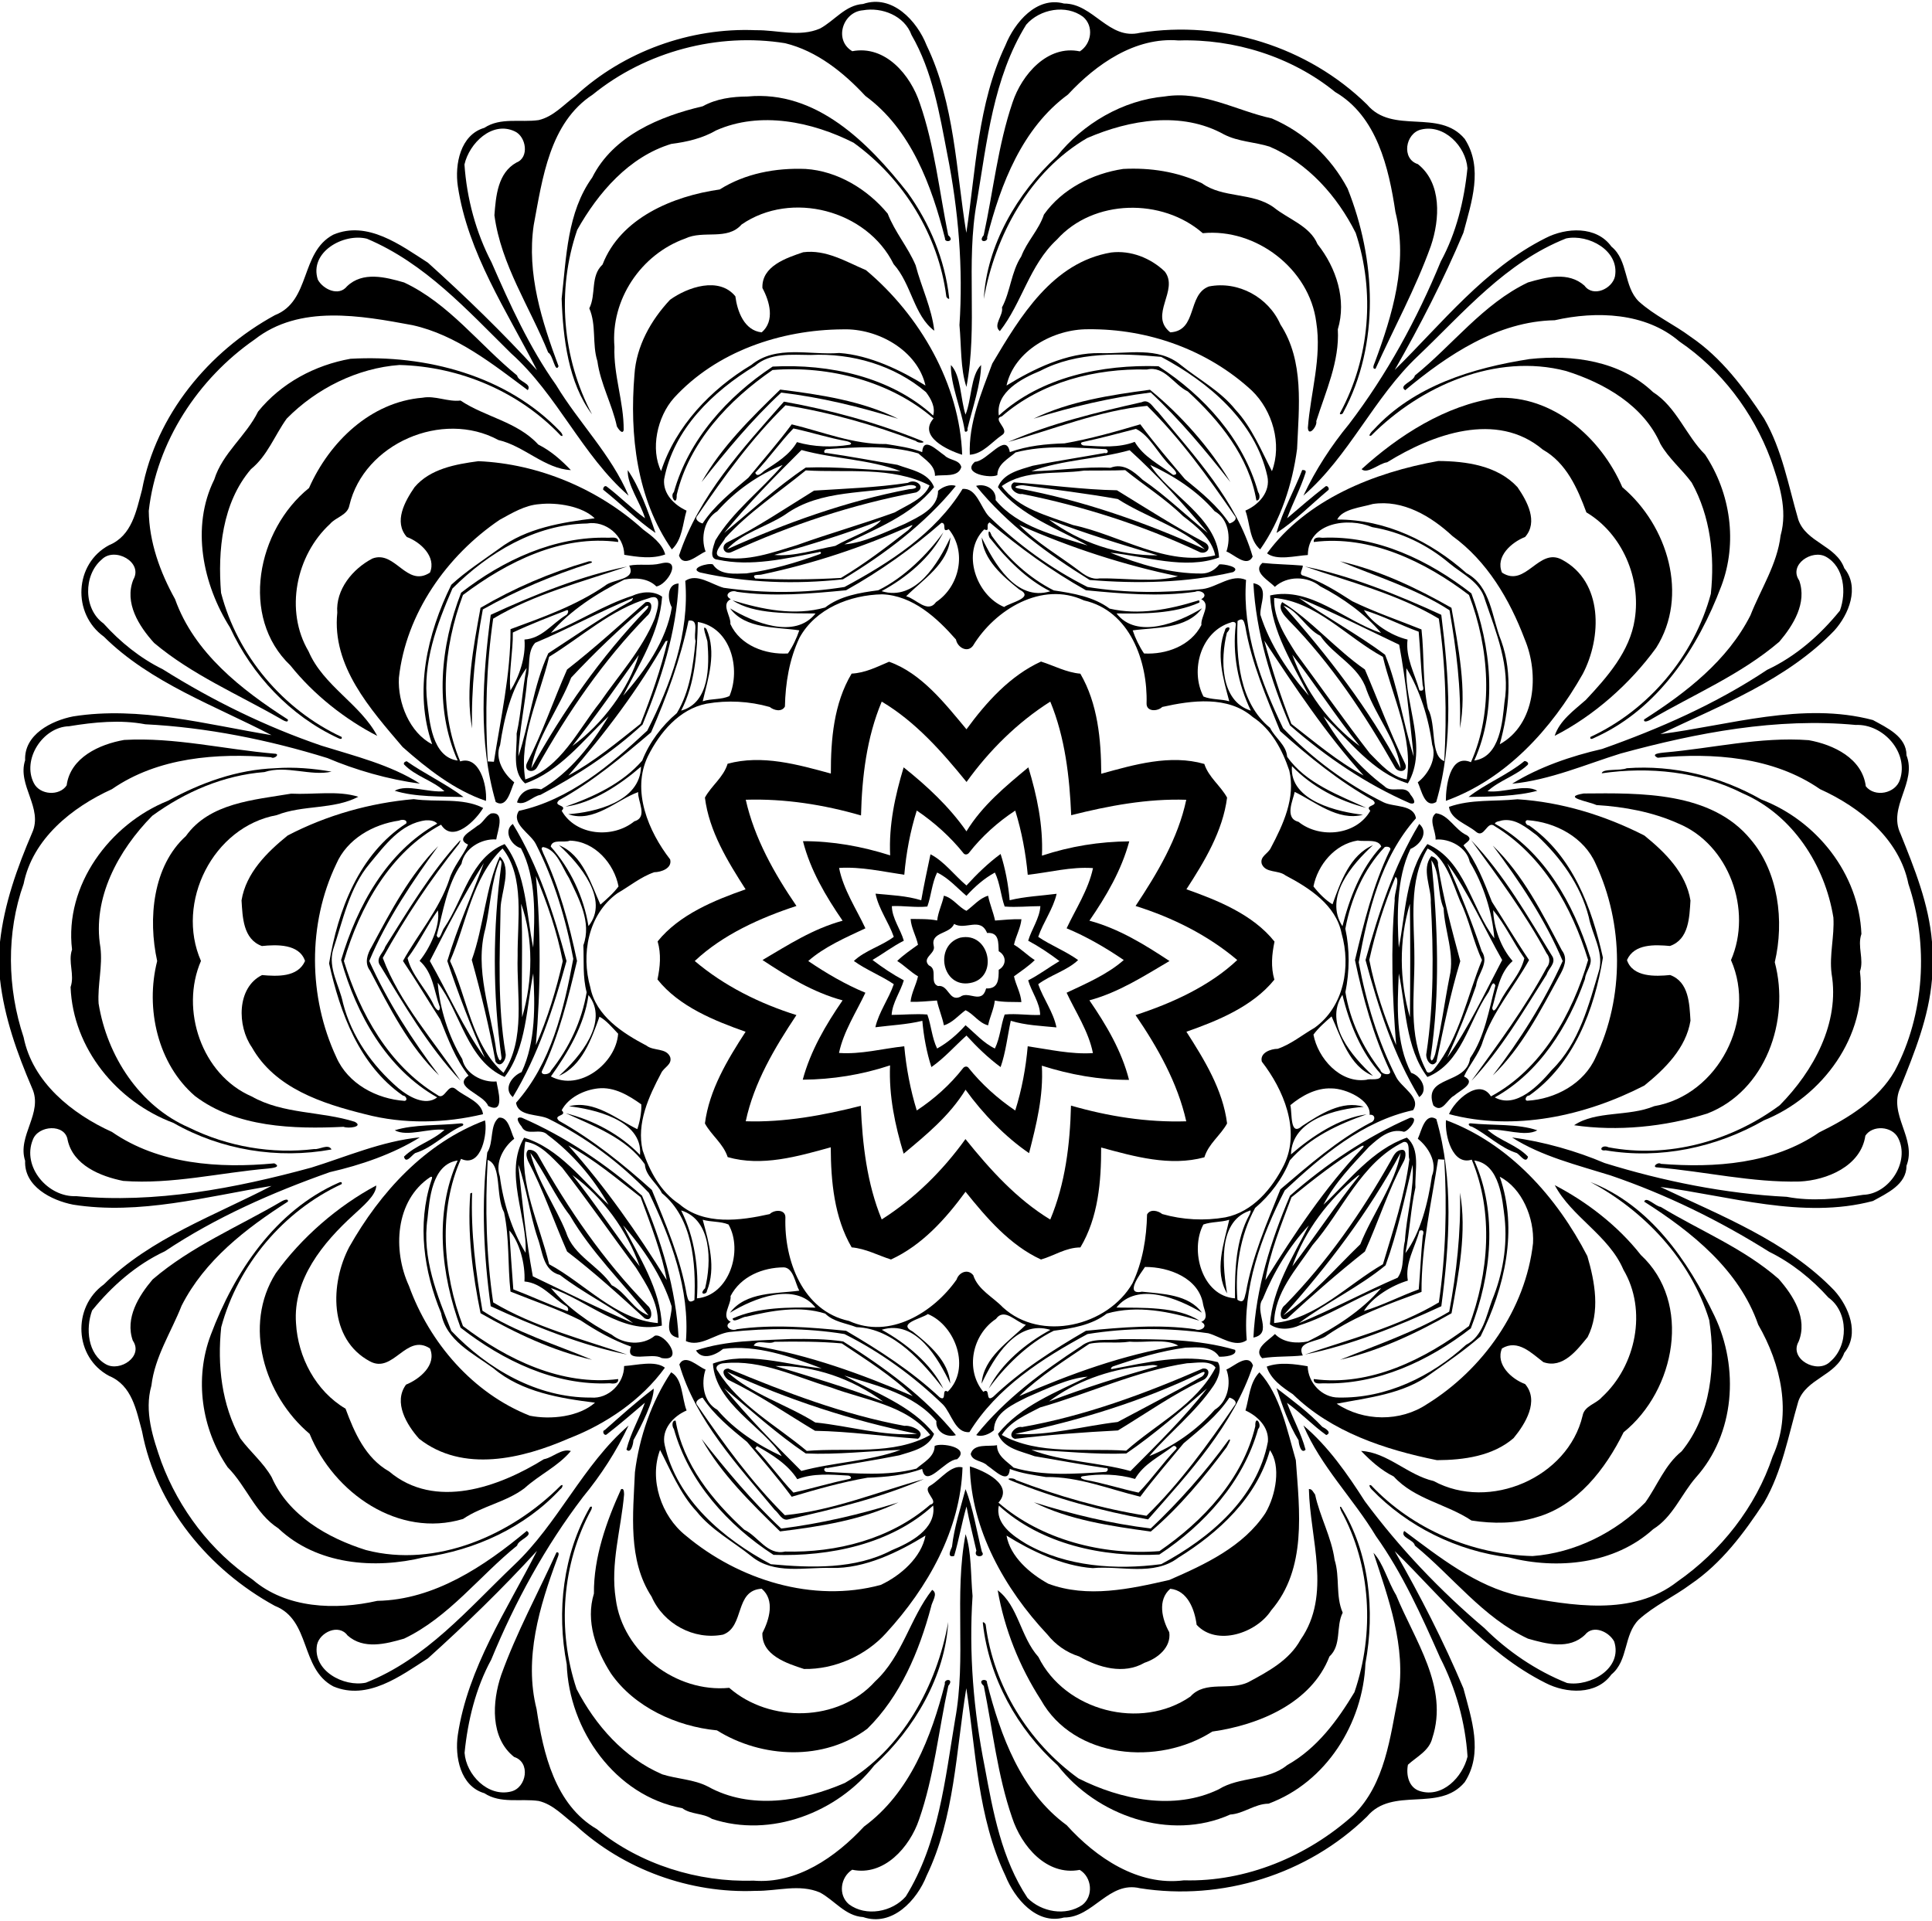 <?xml version="1.0" encoding="UTF-8"?>
<!DOCTYPE svg  PUBLIC '-//W3C//DTD SVG 1.1//EN'  'http://www.w3.org/Graphics/SVG/1.1/DTD/svg11.dtd'>
<svg width="1435pt" height="1427pt" version="1.1" viewBox="0 0 1435 1427" xmlns="http://www.w3.org/2000/svg">
<path d="m641.07 2.95c21.59-7.38 40.02 12.44 47.2 30.78 20.82 43.25 21.82 92.76 29.46 139.23 7.11-46.64 8.43-95.92 29.01-139.21 6.84-17.06 23.25-36.71 43.57-31.12 21.71-0.11 33.11 27.34 56.43 21.74 60.83-9.58 124.5 10.13 168.63 53.26 19.06 22.69 53.43 2.73 72.53 25.51 14.05 21.67 5.02 47.14-0.95 69.73-14.75 35.03-32.15 68.93-51.01 101.93 35.16-34.64 66.84-75.27 111.95-97.91 15.32-7.96 37.92-9.23 49 6.28 12.65 10.33 8.96 29.47 20.29 40.7 11.6 10.53 26.11 17.02 38.62 26.34 22.81 15.5 39.55 37.89 54.45 60.65 13.48 23.25 18.04 49.82 25.48 75.25 5.98 16.96 28.08 19.05 34.12 35.96 11.62 14.22 3.36 34.42-7.44 46.37-35.31 36.69-84.02 55.36-129.13 76.87 50.85-6.49 105.63-24.32 157.85-10.44 10.33 5.7 25.01 12.25 24.92 26.18 7.92 20.33-14 38.24-4.44 58.28 10.43 25.96 21.05 52.08 23.39 80.31v27.72c-2.34 28.23-12.96 54.34-23.39 80.31-9.56 20.04 12.36 37.94 4.44 58.28 0.09 13.93-14.59 20.48-24.92 26.18-52.22 13.88-107-3.95-157.85-10.44 45.11 21.51 93.82 40.18 129.13 76.87 10.8 11.95 19.06 32.15 7.44 46.37-6.04 16.91-28.14 19-34.12 35.96-7.44 25.43-12 52-25.48 75.25-14.9 22.75-31.64 45.15-54.45 60.65-12.51 9.32-27.02 15.81-38.62 26.34-11.33 11.23-7.64 30.38-20.29 40.7-11.08 15.51-33.68 14.24-49 6.28-45.11-22.64-76.79-63.27-111.95-97.91 18.86 33 36.26 66.9 51.01 101.93 5.97 22.58 15 48.06 0.95 69.73-19.1 22.77-53.47 2.82-72.53 25.51-44.13 43.13-107.8 62.84-168.63 53.26-23.32-5.6-34.72 21.85-56.43 21.74-20.32 5.59-36.73-14.06-43.57-31.12-20.58-43.3-21.9-92.57-29.01-139.21-7.64 46.47-8.64 95.98-29.46 139.23-7.18 18.34-25.61 38.16-47.2 30.78-13.23-0.82-21.16-12.41-32.04-18.26-15.27-6.56-31.79-0.97-47.67-1.22-48.7 2.08-98.14-15.78-134.02-48.92-8.7-6.46-16.32-15.32-27.27-17.86-13.51-1.92-28.23 2.2-40.33-5.75-17.81-5.19-22.08-27.1-19.69-43.34 7.47-49.81 36.35-92.6 58.79-136.69-25.55 27.97-52.72 54.36-81 79.85-20.35 13.09-44.95 31.58-70.29 20.82-24.78-13.15-16.47-49.23-43.4-59.81-49.11-26.85-88.13-73.99-98.66-129.67-4.28-15.72-7.36-34.05-24.5-41.17-25.77-13.75-27.54-50.87-3.88-67.92 34.64-34.37 82.78-51.35 124.57-73.19-48.54 7.94-97.94 21.74-147.37 13.92-16.15-3.17-36.51-13.52-35.64-32.56-6.11-18.69 13.67-35.41 5.15-54.01-11.13-25.98-20.68-52.66-23.82-80.95v-27.64c3.14-28.29 12.69-54.97 23.82-80.95 8.52-18.6-11.26-35.32-5.15-54.01-0.87-19.04 19.49-29.39 35.64-32.56 49.43-7.82 98.83 5.98 147.37 13.92-41.79-21.84-89.93-38.82-124.57-73.19-23.66-17.06-21.89-54.17 3.88-67.92 17.14-7.13 20.22-25.45 24.5-41.17 10.53-55.69 49.55-102.82 98.66-129.67 26.93-10.58 18.62-46.66 43.4-59.81 25.34-10.76 49.94 7.73 70.29 20.82 28.28 25.48 55.45 51.88 81 79.85-22.44-44.09-51.32-86.89-58.79-136.69-2.39-16.24 1.88-38.16 19.69-43.34 12.1-7.96 26.82-3.84 40.33-5.75 10.95-2.55 18.57-11.4 27.27-17.86 35.88-33.14 85.32-51 134.02-48.92 15.88-0.25 32.4 5.34 47.67-1.22 10.88-5.85 18.81-17.45 32.04-18.26m-0.22 4.69c-14.92 1.25-21.69 22.17-7.82 30.39 24.6-4.68 43.29 17.7 50.2 38.74 10.95 31.61 14.41 65.22 21.05 97.9 5.5 4.76-2.9 5.84-2.37 2.42-9.93-39.25-25.27-81.06-59.16-105.84-16.16-17.43-36.02-33.4-59.59-39.16-49.83-8.07-103.41 6.08-142.92 38.17-32.12 21-37.35 62.42-43.83 96.99-5.27 36.1 6.07 71.42 18.46 104.79-2.6 5.44-3.96-8.19-7.72-10.22-13.47-33.54-35.03-65.1-39.92-101.93 1.09-14.19 2.44-31.48 16.42-39.19 9.68-3.77 7.12-19.27-1.24-23.1-16.87-8.04-33.9 8.87-37.43 24.58 1.74 25.27 8.47 50.39 20.11 72.7 13.71 31.38 28.05 63.06 47.94 91.09 16.91 28.06 40.95 51.71 53.86 82.21-34.63-30.08-52.8-74.91-87.31-105.75-32.78-32.32-63.87-66.86-107.01-85.11-17.32-4.38-43.12 9.87-36.5 30.38 3.77 7.08 15.43 12.77 21.63 5.01 11.74-11.34 28.67-6.86 42.45-2.9 33.42 15.66 56 46.34 83.94 69.11 0.89 4.66 11.27 5.9 7.92 10.88-25.87-19.25-53.09-41.1-85.69-48.29-38.32-7.11-83.82-15.47-117.16 10.64-42.01 29.14-72.93 76.17-78.66 127.35 0.27 23.1 8.4 45.55 19.52 65.53 14.21 39.94 49.25 67.26 83.76 89.38 0.67 3.42-4.27 0.09-5.51-0.58-31.56-18.11-65.68-32.62-93.82-56.28-11.26-12.41-22.28-29.78-15.41-47.04 7.51-12.97-13.91-24.57-23.44-14.94-13.76 11.58-13.67 36.89 1.29 47.54 12.42 13.81 27.26 25.79 43.97 34.01 37.05 23.27 76.47 42.6 117.95 56.78 24.44 7.63 51.25 14.17 73.08 28.16-23.26-2.97-48.22-10.22-68.68-18.96-43.37-13.45-89.74-22.84-135.29-25.1-18.49-3.54-38.09-1.58-56.68 1.47-19.43 0.51-35.14 24.69-26.06 42.3 4.57 8.89 19.07 9.66 24.33 1.61 2.74-20.72 24.44-30.57 42.73-33.75 37.59-2.12 74.4 7.03 111.7 10.2 4.54 0.06-0.28 4.38-2.57 2.66-40.32-3.25-84.02 0.02-118.2 23.69-29.73 13.49-58.95 36.89-65.62 70.36-12.96 36.28-12.17 77.54-0.01 113.92 6.69 33.43 35.91 56.91 65.63 70.36 34.87 24.12 79.5 27.22 120.58 23.33 5.7 2.89-1.92 3.54-4.76 3.87-35.84 3.07-71.18 11.88-107.43 9.18-16.93-3.37-37.25-11.66-41.32-30.42-1.83-12.22-21.78-11.02-25.81-0.27-8.36 20.21 11.27 42.99 32.19 42 58.65 5.55 117.9-5.73 174.68-21.23 25.12-7.76 52.5-19.72 80.57-22.44-19.95 12.41-43.97 20.61-66.82 25.82-42.78 15.11-84.73 33.57-122.61 58.81-21.25 9.93-39.33 25.81-54.04 43.97-4.9 13.47-3.28 32.35 10.32 39.99 10.37 5.79 28.02-5.86 19.91-17.64-5.87-16.67 4.33-33.14 14.74-45.42 28.76-24.64 63.79-39.19 96.03-58.13 1.27-0.7 5.03-2.39 4.42 0.35-31.17 19.92-61.89 43.63-78.95 77.32-7.71 19.6-19.93 37.96-22.41 59.34-5.45 19.25 1.13 38.82 7.41 56.79 13.07 34.93 36.79 66.31 67.76 87.31 25.09 21.58 61.68 22.81 92.6 15.78 42.36-0.73 79.63-25.78 111.06-51.97 5.37 3.64-6.45 6.5-7.19 10.92-27.98 22.55-50.7 53.26-83.95 69.11-13.61 3.98-30.1 8.26-42.01-2.35-6.54-9-20.66-2.3-22.66 6.86-3.5 19.24 19.77 31.63 36.29 28.21 44.88-17.78 75.73-54.63 109.91-87.23 32.93-31 51.27-74.58 85.21-103.83-8.9 18.97-20.54 36.94-33.89 53.15-28.08 36.82-50.52 77.96-68.15 120.83-11.46 21-17.4 45.21-19.79 69.19 1.16 16.28 17.36 33.07 34.56 28.73 11.6-2.85 14.61-21.79 2.25-25.65-17.93-14.19-16.32-41.02-9.66-60.74 11.3-31.54 27.5-61.13 41.12-91.26 2.95-0.44 1 3.4 0.56 4.64-13.13 35.35-24.9 74.05-15.35 111.77 4.94 32.92 13.72 71.09 44.76 89.17 32.35 26.32 75.15 39.59 116.27 38.28 32.28 2.72 61.22-17.59 82.21-40.18 34.01-24.95 50-66.52 60.03-106.01-1.07-3.84 7.27-4.23 2.55 1.52-7.23 33.16-10.54 67.23-21.74 99.36-6.9 20.42-26.01 42.22-49.67 37.21-8.75 5.64-10.56 18.75-2.41 25.66 12.64 9.45 32.15 5.78 42.24-5.81 24.48-39.46 29.2-87.22 36.64-131.48 8.43-45.78-0.88-92.32 7.77-137.64 4.49 13.22 3.74 30.51 5.17 45.95-2.8 42.39 0.72 85.27 9.06 127.02 6.18 33.46 12.54 68.39 31.76 97.25 10.33 10.47 28.32 13.75 40.76 5.17 8.35-6.51 7.17-20.54-1.97-26.01-24.6 4.68-43.29-17.7-50.2-38.74-10.95-31.62-14.41-65.23-21.05-97.9-5.62-4.88 2.95-5.8 2.37-2.42 9.93 39.25 25.27 81.06 59.16 105.84 21.84 24.16 53.09 45.37 87.13 40.98 46 1.29 91.76-17.78 125.87-48.48 23.64-23.23 27.21-57.79 33.34-88.5 5.89-36.74-7.29-72.25-18.45-106.33 7.19 7.47 10.64 21.34 16.83 31.42 13.61 33.46 39.36 68.37 26.87 106.26-2.27 9.43-11.6 13.81-18.09 19.77-1.48 7.47 0.52 17.02 8.89 19.57 16.81 5.24 31.72-10.49 35.38-25.62-1.66-25.57-8.78-50.83-20.36-73.44-13.77-31.08-27.89-62.56-47.69-90.35-16.92-28.07-40.96-51.71-53.86-82.21 18.4 15.51 32.67 36.07 45.68 56.39 25.71 34.63 55.82 66.31 88.82 94.22 16.96 16.95 38.31 31.6 61.33 40.73 17.12 2.85 41.49-10.78 34.99-30.86-3.77-7.08-15.43-12.78-21.63-5.01-11.74 11.34-28.67 6.85-42.45 2.9-33.42-15.66-56-46.34-83.94-69.11-0.89-4.66-11.28-5.91-7.92-10.88 25.87 19.25 53.09 41.1 85.69 48.29 38.32 7.11 83.82 15.47 117.16-10.64 32.35-22.56 58.33-55.42 70.83-93.08 14.6-31.76 6.11-68.64-10.75-97.76-14.16-40.81-49.43-69-84.7-91.42 1.43-4.3 8.36 3.51 12.28 3.9 29.18 17.71 61.58 30.69 87.55 53.45 10.97 12.4 21.75 29.52 14.91 46.55-7.51 12.97 13.91 24.56 23.44 14.94 13.76-11.58 13.67-36.89-1.29-47.54-12.42-13.81-27.27-25.79-43.97-34.01-37.05-23.27-76.47-42.61-117.95-56.78-24.44-7.63-51.25-14.17-73.08-28.16 23.25 2.97 48.22 10.22 68.68 18.96 43.37 13.45 89.74 22.84 135.29 25.1 18.49 3.53 38.09 1.58 56.68-1.47 19.43-0.51 35.14-24.69 26.06-42.3-4.57-8.89-19.08-9.67-24.33-1.61-3.3 22.62-28.61 33.09-48.83 34.02-35.55 0.87-70.3-7.48-105.6-10.47-4.55-0.07 0.27-4.39 2.57-2.66 40.05 3.17 83.54 0.13 117.54-23.34 21.77-10.66 43.79-24.24 56.21-45.76 22.19-42.07 25.19-93.9 10.08-138.87-6.69-33.43-35.92-56.91-65.63-70.36-34.87-24.12-79.51-27.22-120.58-23.33-5.71-2.89 1.91-3.55 4.76-3.87 35.84-3.07 71.18-11.88 107.43-9.18 18.4 3.33 39.75 13.47 42.39 34.26 6.61 8.39 22.08 5.5 25.37-4.99 6.67-20.07-12.38-41.45-32.82-40.58-58.65-5.55-117.9 5.73-174.68 21.23-25.12 7.76-52.5 19.72-80.57 22.44 19.95-12.41 43.97-20.61 66.82-25.82 42.78-15.11 84.73-33.57 122.61-58.81 21.25-9.93 39.33-25.81 54.04-43.97 4.9-13.47 3.28-32.35-10.32-39.99-10.38-5.79-28.03 5.85-19.91 17.64 5.87 16.66-4.33 33.14-14.74 45.42-28.76 24.64-63.79 39.19-96.03 58.13-1.28 0.69-5.04 2.38-4.42-0.35 31.17-19.92 61.89-43.63 78.95-77.32 7.71-19.61 19.92-37.97 22.41-59.34 5.44-19.25-1.13-38.82-7.41-56.79-13.07-34.93-36.79-66.31-67.76-87.31-25.09-21.58-61.69-22.81-92.6-15.78-42.36 0.73-79.63 25.78-111.06 51.97-5.38-3.65 6.44-6.5 7.19-10.92 27.98-22.56 50.7-53.26 83.95-69.11 13.61-3.98 30.1-8.26 42.01 2.35 6.54 9 20.66 2.29 22.66-6.86 3.5-19.24-19.77-31.63-36.29-28.21-44.88 17.78-75.73 54.62-109.91 87.23-32.93 31-51.27 74.58-85.21 103.83 8.89-18.97 20.54-36.94 33.89-53.15 28.08-36.82 50.52-77.96 68.15-120.83 11.46-21 17.4-45.21 19.79-69.19-1.16-16.28-17.37-33.07-34.56-28.73-11.6 2.85-14.61 21.79-2.25 25.65 17.93 14.19 16.32 41.02 9.66 60.74-11.3 31.53-27.5 61.13-41.12 91.26-2.94 0.45-1.03-3.44-0.56-4.64 13.13-35.35 24.9-74.05 15.35-111.77-4.95-32.92-13.73-71.09-44.76-89.17-32.35-26.32-75.15-39.59-116.27-38.28-32.28-2.72-61.22 17.58-82.21 40.18-34.01 24.95-50 66.52-60.03 106.01 1.1 3.86-7.34 4.16-2.55-1.52 7.14-32.92 10.57-66.68 21.43-98.64 6.87-20.67 26-42.98 49.98-37.93 8.75-5.65 10.56-18.75 2.41-25.66-12.64-9.46-32.15-5.79-42.24 5.81-24.48 39.46-29.2 87.22-36.64 131.48-8.43 45.78 0.88 92.32-7.77 137.64-4.49-13.23-3.74-30.52-5.17-45.95 2.8-42.39-0.72-85.27-9.06-127.02-5.79-30.15-10.95-61.46-26.56-88.49-5.18-14.25-21.94-20.87-36.17-18.31z"/>
<path d="m555.33 71.68c51.05-4.83 89.67 34.4 118.71 71.27 16.51 22.87 27.8 49.99 30.92 78.11 0.56 2.21-2.23-0.04-2.11-1.09-5.8-45.2-31.74-87.2-68.83-113.95-30.72-15.57-69.32-23.72-102.12-9.16-10.18 5.91-21.75 8.58-33.32 10.04-31.45 9.58-54.28 36.22-69.85 63.85-15.42 44.87-11.12 95.39 11 137.04-17.57-23.26-21.57-56.7-22.56-85.96 3.52-30.72 4.01-64 22.7-89.98 15.58-31.07 50.25-45.48 82.09-52.92 10.19-5.66 21.86-7.17 33.37-7.25z"/>
<path d="m865.09 71.65c28.38-4.5 53.03 10.53 79.54 16.32 24.34 10.5 43.98 28.89 56.3 52.1 20.91 52.32 24.33 115.37-3.28 166.41-0.33 1.49-3.51 1.95-2.09-0.15 21.82-40.39 25.88-89.62 11.4-133.29-13.66-27.26-35.29-51.75-63.89-64.1-11.15-3.53-23.31-3.63-33.88-9.06-31.56-17.55-70.05-10.99-101.68 2.66-42.67 24.89-68.43 72.31-76.79 119.54 2.13-39.59 24.8-78.84 54.33-105.99 19.23-24.19 48.97-41.67 80.04-44.44z"/>
<path d="m598.35 125.49c23.77 1.54 46.02 15.1 60.99 33.2 5.3 13.68 15.02 24.84 20.73 38.3 4.3 16.42 11.98 31.9 13.88 48.7-15.25-11.44-16.86-34.59-30.19-49.47-19.88-40.23-76.07-54.87-112.94-29.46-10.73 12.2-28.3 3.94-41.84 10.41-32.79 11.7-55.54 45.35-52.6 80.45-0.8 21.01 7.03 40.95 6.86 61.81-0.84 3.75-4.14-1.01-5.04-2.63-3.47-16.32-12.19-31.67-14.49-48.54-4.04-12.79-0.58-26.73-6.01-39.21 5.26-10.38 0.6-23.95 9.85-32.55 13.32-34.54 52.3-50.87 87.02-55.76 18.86-11.9 41.62-16.14 63.78-15.25z"/>
<path d="m834.24 125.49c20.24-1.06 40.2 2.04 58.57 10.67 15.59 11.22 37.44 6.53 53.21 17.84 10.87 8.82 26.93 13.78 32.56 27.34 13.99 17.56 21.71 41.39 15.09 63.3 1.38 23.84-9.04 46.15-16 68.21 0.95 3.63-5.88 12.1-6.24 4.9 1.98-26.2 10.45-52 6.21-78.51-5.08-39.5-44.72-69.91-84.28-66.02-30-26.24-81.16-25.6-108.36 4.77-20.38 18.84-25.96 47.16-42.36 67.99-5.45-4.5 2.83-11.65 1.58-17.6 6.37-11.99 6.81-26.43 14.32-37.9 4.19-11.14 13.08-19.69 16.84-31.11 13.53-19.05 35.99-30.41 58.86-33.88z"/>
<path d="m596.55 187.38c16.97-2.2 31.77 6.98 46.68 13.31 40.04 33.52 69.64 84.82 71.42 137.1-10.7-3.28-33.06-13.64-21.25-26.93-31.74-27.52-77.45-39.4-119.59-36.01-32.39 22.26-61.93 53.57-71.19 92.79 0.3 9.32-5.5 0.82-2.1-2.07 10.97-39.16 39.88-71.13 73.37-93.27 42.11-2.19 87.59 7.62 119.21 36.35 1.85-6.18-1.7-12.63-5.37-17.4-23.45-19.92-54.9-29.09-85.55-27.57-14.1-0.05-30-1.91-41.43 8.11-31.25 19.05-60.52 46.95-67.48 84.32-0.94 10.83 7.64 19.08 16.66 23.21-2.9 9.68-3.07 21.54-10.92 28.8-26.13-37.59-31.49-84.96-27.77-129.84 1.33-21.06 12.25-40.53 26.44-55.61 13.01-9.39 36.38-17.44 48.51-2.57 1.42 11.13 6.59 25.46 19.57 26.78 9.94-8.56 5.89-22.99 0.53-32.92-0.69-16.29 17.76-22.34 30.26-26.58m29.46 57.27c-46.15 0.29-93.77 16.35-125.41 50.93-12.65 14.23-17.52 38.17-9.58 54.35 10.78-33.22 36.84-60.75 67.03-78.85 18.6-15.17 43.56-7.08 65.31-8.87 22.79 1.6 46.24 13.06 64.04 24.17-5.92-26.01-35.3-42.58-61.39-41.73z"/>
<path d="m825.29 187.56c14.52-1.76 29.33 4.05 39.83 14.11 10.84 14.04-12.15 32.38 4.12 45.21 20.35-1.18 12.47-28.12 28.7-34.09 21.77-4.29 44.24 8.03 53.08 28.19 17.85 27.31 13.72 61.48 12.39 92.47-3.43 26.17-12.2 53.02-27.42 74.67-8.19-7.12-7.45-19.36-10.97-28.83 9.89-4.25 18.92-13.98 16.28-25.66-9.04-40.75-43.61-69.72-78.83-88.54-29.97-2.75-62.56-3.91-89.78 10.38-13.46 5.52-33.33 15.68-30.81 33.2 31.39-28.71 76.78-38.01 118.59-36.63 33.86 21.87 62.99 54.19 74.01 93.53 1.46 1.69 1.63 6.54-1.3 6.17-5.47-32.45-27.33-59.31-50.95-80.98-10.27-4.88-17.33-19.35-30.33-16.26-38.25-0.98-78.3 9.22-107.74 34.75-7.8 2.01 6.47 9.93 0.1 13.92-7.65 5.14-14.21 14-23.93 14.62-1-23.31 8.58-45.96 16.69-67.72 20.73-34.93 44.78-75.17 88.27-82.51m-16.95 57.02c-25.79-0.22-54.98 15.87-60.74 41.8 19.41-11.94 45.05-24.78 69.97-24.05 19.87 0.6 42.52-5.17 59.4 8.73 13.61 10.95 29.66 19.43 40.68 33.28 12.08 12.83 19.77 31.62 27.09 45.66 7.59-20 0.55-44.96-14.91-59.84-32.75-30.29-77.08-46.03-121.49-45.58z"/>
<path d="m260.36 266.51c55.94-3.19 116.32 12.42 155.95 54.23 0.91 0.8 2.75 4.14 0.2 2.86-30.72-32.54-74.86-51.34-119.82-52.48-31.2 2.28-61.71 17.43-83.74 39.84-8.96 12.43-14.26 27.56-26.51 37.49-21.51 25.09-24.78 60.75-22.26 91.9 12.08 46.61 46.13 86.85 89.57 107.07 0.73 2.31-1.72 1.31-2.87 0.72-35.48-16.51-63.63-46.66-80.04-81.99-20.22-32.04-29.16-74.67-11.7-109.95 6.15-19.75 23.64-32.28 32.55-50.49 17.2-21.2 42.24-34.51 68.67-39.2z"/>
<path d="m1136 266.73c32.32-3.52 67.34 1.29 91.79 24.53 17.55 11.24 24.27 32 38.64 46.37 19.01 28.62 24.28 65.49 12.07 97.75-17.19 45.6-46.52 90.59-92.4 111.81-1.14 0.34-5.53 3.48-4.81 0.23 43.31-20.05 76.99-60.1 89.44-106.31 2.99-28.22-0.28-57.46-14.19-82.59-7.33-9.97-17.09-17.94-23.27-28.79-12.44-28.45-41.49-45.17-70.05-54.14-52.06-13.64-108.13 11.1-144.7 47.93-3.4 1.3 0.74-3.58 1.73-4.27 29.77-32.65 73.65-45.95 115.75-52.52z"/>
<path d="m706.28 271.13c7.5 7.72 7.1 25.14 10.85 36.84 4.67-11.27 3.73-29.07 11.59-36.84-0.16 14.15-6.44 32.12-10.15 47.38 0.85 2.18-2.38 3.33-2.11 0.72-2.55-15.59-10.54-33.74-10.18-48.1z"/>
<path d="m579.49 289.39c29.46 3.63 61.39 8.53 87.55 21.69-28.35-8.91-57.25-15.91-86.77-19.46-21.74 20.14-40.91 43.36-59.16 66.5 14.75-26.23 36.94-47.86 58.38-68.73z"/>
<path d="m854.13 289.51c22.74 18.59 44.45 42.83 59.75 68.61-18.27-23.14-37.46-46.33-59.13-66.55-29.57 3.72-58.64 10.5-87.08 19.45 26.35-12.87 57.23-17.61 86.46-21.51z"/>
<path d="m313.84 295.43c9.53-1.75 18.7 3.25 28.23 2.1 18.24 12.25 42.17 15.67 57.72 32.68 9.58 4.81 17.05 11.57 24.24 19-19.41-0.97-34.69-17.97-53.85-22.35-41.62-22.62-99.82 2.62-110.67 48.54-1.35 7.37-10.1 8.74-14.34 13.76-25.37 23.3-33.81 64.55-15.99 94.66 10.91 25.6 38.45 39.09 51.01 62.81-23.85-12.27-47.14-30.57-64.5-52.32-37.76-35.91-24.76-100.68 13.84-131.82 15.19-34.32 45.84-63.93 84.31-67.06z"/>
<path d="m1111.6 295.57c41.5-2.12 77.49 29.38 93.39 66.33 33.78 28.5 49.59 80.61 25.15 119.3-19.33 26.65-46.35 50.59-75.4 65.38 3.78-11.5 14.35-18.87 23.14-26.67 15.94-17.02 32.72-36.03 36.32-59.82 4.84-30.28-9.16-63.54-35.91-79.49-6.55-17.73-14.83-36.7-32.33-46.6-34.35-29-82.01-11.44-115.67 9.4-5.79 0.69-14.76 9.1-18.96 5.1 27.48-24.98 62.52-47.6 100.27-52.93z"/>
<path d="m582.28 298.35c34.62 6.18 69.09 15.64 101.87 28.9 5.09 1.86-2.41 2.26-3.71 0.37-31.33-12-63.85-21.3-96.99-26.57-25.02 24.46-45.77 53.13-65.45 82-2.56 2.73 1.42 5.16 3.85 5.79 8.91-13.51 21.77-23.64 34.01-33.96 10.78-13.15 22.05-25.99 32.2-39.66 23.2 5.59 45.94 15.02 70.07 14.61 9.03 1.5 18.25 2.67 26.82 6.02 0.86-12.01 10.87-1.37 16.7 2.51 3.53 3.75 10.98 2.94 12.36 8.57-2.22 8.06-13.27 5.33-19.54 6.55 0.16-7.81-7.37-12.04-12.33-16.67-22.15-6.48-45.81-4.65-68.57-3.13-1.76 0.55-2.07 3.36 0.25 2.8 17.61 2.52 35.16 5.9 52.73 8.81 9.82 3.71 22.93 5.55 27.23 16.55-16.77 20.93-43.25 30.97-66.62 42.53 14.11-1.02 30.63-9.1 44.97-15.25 10.13-5.16 24.71-11.35 24.6-24.49 3.21-2.91 9.14-5.36 13.19-3.62-22.9 28.2-52.83 50.59-83.81 69.33-35.31 3.81-71.49 2.7-106.22-5.12-8.22-3.07 5.89-7.27 9.59-5.99 5.32 8.33 16.46 6.88 24.97 6.7 18.58-2.57 36.7-7.85 54.28-14.24 1.92-0.68 0.97-2.34-0.73-1.5-24.44 4.72-50.25 10.91-74.92 5.53-7.1-0.37-3.06-10.04-1.75-14.28 13.04-21.68 33.74-36.97 50-56.03-17.77 7.02-35.54 19.43-48.53 34.36-9.73 5.88-12.53 19.66-8.72 29.93-5.54 2.14-16.09 12.65-19.76 3.05 14.63-44.39 47.43-79.76 77.96-114.4m7.03 19.91c-10 10.38-18.29 22.41-28.32 32.87 1.33 3.88 4.97 0.04 6.71-1.44 9.11-6.02 18.65-11.65 24.25-21.27 12.44 3.66 26.18 4 39.23 1.95 2.72-1.09-0.89-2.3-2.08-2.61-13.42-2.37-26.6-6.7-39.79-9.5m6.01 16.02c-19.78 19.68-39.76 39.96-57.46 61.59 19.74-16.25 39.19-34.14 60.59-48.54 23.36-0.94 47.22 1.81 70.49 2.67-22.86-8.79-49.54-9.07-73.62-15.72m3.19 15.13c-20.13 16.5-42.28 30.95-59.84 50.26-1.44 3.54-11.27 12.71-2.85 14.22 19.08 3.57 38.04-3.47 56.03-8.95 24.07-8.66 48.7-15.61 72.72-24.31 9.08-5.38 22.06-10.31 25.86-20.06-27.94-14.43-61.48-9.26-91.92-11.16m55.9 37c-25.9 10.07-52.55 18.26-79.31 25.8 14.61 1.41 30.64-4.04 45.34-6.72 10.96-6.34 29.31-12.51 33.97-19.08m22.12 4.03c-35.84 16.11-72.2 28.18-110.62 36.3-2.2 0.69-8.08-0.55-4.92 3 21.17 1 42.49 0.8 63.61-0.43 17.57-10.43 33.92-22.97 50.05-35.56 0.58-0.78 5.19-4.92 1.88-3.31z"/>
<path d="m848.12 298.72c5.53-2.63 8.33 4.22 11.94 7.21 27.24 32.94 58.46 66.38 70.36 107.55-4.37 8.44-13.96-1.85-19.48-3.8 3.46-10.26 1.65-24.27-8.75-29.91-12.72-15.02-30.66-26.54-47.84-34.4 13.95 22.15 49.15 38.66 51.13 68.74-25.48 9.31-54.61-0.96-80.79-3.55 21.52 8.6 44.66 15.71 68.09 15.46 5.2-0.09 9.77-2.71 12.86-6.79 2.92-0.43 16.65 1.99 10.25 5.74-34.86 8.05-70.96 8.75-106.51 5.85-31.05-19.19-61.33-41.4-84.4-69.89 6.93-2.05 15.37 2.6 14.51 10.52 16.57 20.05 44.45 26.34 68.36 33.74-22.08-12.6-50.05-22.05-66.63-43.35 4.07-10.36 16.24-12.91 25.82-15.88 17.74-3.56 35.68-6.25 53.45-9.45 2.46 0.78 3.24-1.89 0.95-2.86-22.38-1.04-45.14-3.36-67.13 2.43-5.27 4.66-13.5 8.65-13.52 16.81-4.71 2.66-26.88-0.99-16.66-9.86 9.15-0.29 23.15-22.56 25.92-7.18 12.93-4.69 26.93-6.11 40.61-6.51 19.06-3.33 37.76-8.64 56.31-14.16 10.41 14.07 21.91 27.36 33.15 40.72 12.04 9.83 24.36 19.83 33.03 32.94 2.42-0.63 6.4-3.06 3.85-5.79-19.66-28.65-40.18-57.08-64.94-81.58-35.29 3.35-70.03 17.64-103.35 26.87 31.84-13.8 65.7-22.03 99.41-29.62m-4.39 19.84c-13.08 3.43-26.18 6.89-39.39 9.77-2.89 0.47-0.86 2.69 1.05 2.6 12.5 0.74 25.51 1.87 37.43-2.72 6.54 11.23 18.47 16.87 28.51 24.54 5.3 0.03 0.02-4.66-1.67-6.42-9.13-8.44-15.44-22.77-25.93-27.77m-4.67 15.85c-23.85 6.66-50.29 7.1-72.99 15.59 19.37-0.18 39.07-3.67 58.72-2.52 9.6-3.85 17.4 2.8 23.87 8.86 17.24 11.74 32.4 26.74 48.48 39.53-17.98-21.38-37.65-42.97-58.08-61.46m-33.91 15.16c-20.38 2.97-43.35-1.08-61.09 11.5 12.33 17.03 34.33 21.98 52.95 28.95 34.95 7.39 69.07 30.97 105.57 22.51-2.47-12.49-14.07-21.68-23.91-29.21-13.09-12.82-28.81-22.67-42.9-34.1-10.19 0.46-20.43 0.17-30.62 0.35m-26.11 36.31c22.85 17.11 51.98 26.89 80.83 26.63-27.16-8.21-54.41-16.31-80.83-26.63m-21.98 4.09c13 13.32 29.4 22.61 44.2 33.8 4.44 3.47 9.58 6.97 15.52 5.86 18.61-0.31 41.22 3.29 58.14-1.6-39.13-7.95-80.19-21.27-117.86-38.06z"/>
<path d="m355.33 342.58c44.63 1.89 89.3 20.7 122.36 50.74 6.42 4.77 14.23 10.41 16.39 18.53-9.5 3.54-20.87 1.9-30.4 0.26-0.19-14.11-13.74-25.64-27.7-23.25-38.46 0.63-73.39 21.8-99.92 48.28-11.58 26.69-22.37 55.36-18.69 85.1 1.64 12.82 3.34 40.17 22.57 42.71-17.55-39-12.73-85.48 2.55-124.67 31.22-24.23 69.51-42.08 109.59-40.84 2.69-0.05 7.34-0.95 7.09 3.17-42.05-5.69-82.71 14.81-115.31 39.37-14.67 39.28-18.47 84.43-2.04 123.6 14.17-4.58 20.08 17.57 19.13 29.34-23.38-7.92-43.57-23.82-61.86-39.99-24.12-28.34-52.63-60.1-48.58-99.78-1.3-17.23 11.46-32.65 26.13-40.28 16.96-6.34 25.29 21.83 42.71 10.48 4.94-11.77-7.03-22.73-17.17-26.46-9.97-11.28-1.46-26.53 5.7-36.96 11.58-13.73 30.6-17.1 47.45-19.35m45.29 31.91c-10.77 0.75-20.25 6.6-29.5 11.64-39.21 26.59-69.6 69.56-74.83 117.34-1.03 18.52 8.02 40.89 24.71 49.39-13.74-39.33-3.68-82.24 14.23-118.51 10.86-9.97 23.41-18.08 35.39-26.72 20.27-15.44 47.07-19.66 71.09-22.63-9.08-8.91-27.86-12.01-41.09-10.51z"/>
<path d="m1068.3 342.44c20.71 0.15 43.99 3.36 58.82 19.43 7.18 10.41 15.58 25.75 5.65 37.01-9.97 3.86-22.27 14.52-17.15 26.47 17.65 11.57 27.22-19.07 44.62-9.57 30.71 16.42 29.52 57.82 15.35 84.87-23.12 40.81-56.77 78.03-101.67 94.23-0.02-10.41 2.8-35.35 18.62-28.7 16.97-37.72 13.61-84.98-1.44-124.2-32.52-24.74-73.33-44.66-115.28-39.37-0.41-3.73 3.8-3.53 6.35-3.13 40.56-1.95 79.31 16.87 110.7 41.3 14.55 39.29 19.74 85.32 2.15 124.17 19.33-2.74 20.94-29.42 22.4-43.01 4.55-26.8-6.08-51.88-14.48-76.57-3.56-13.22-16.8-18.91-26.4-26.96-16.31-13.8-36.21-23.35-57.28-26.82-17.87-7.49-47.61-3.69-47.86 20.69-9.25 0.54-23.03 4.32-30.3-1.24 29.31-40.05 79.34-60.06 127.2-68.6m-48.64 31.93c-8.63 2.57-22.62 3.67-26.43 11.55 36.15-0.09 69.52 16.26 96.01 39.82 18.3 9.93 18.74 32.95 25.79 50.26 8.89 24.67 5.68 52.24-1.07 76.86 26.65-14.78 29.49-52.18 18.44-78.25-11.12-29.34-27.82-57.73-53.6-76.43-15.77-14.65-36.73-27.23-59.14-23.81z"/>
<path d="m466.26 349.23c8.52 12.22 15.27 30.81 20.62 46.65-13.75-9.39-25.78-21.75-38.86-32.11-0.26-1.37 1.09-3.44 2.54-2.41 9.86 7.43 18.55 16.37 28.53 23.61-3.37-11.66-13.33-24.71-12.83-35.74z"/>
<path d="m967.23 349.13c1.31 0.03 2.93 0.01 2.55 1.83-3.69 11.68-9.53 22.55-13.78 34.03 9.38-7.99 18.69-16.06 28.45-23.62 1.51-1.27 3.53 2.01 1.93 2.85-12.61 10.54-24.42 22.72-38.22 31.67 4.48-16.38 13.08-31.32 19.07-46.76z"/>
<path d="m674.36 358.67c5.77-3.64 14.01 3.27 6.2 7.09-47.45 8.96-93.15 24.08-136.95 44.2-5.4 2.68-8.9-3.99-3.6-6.99 22.43-11.29 43.38-25.39 64.64-38.53 23.21-1.52 46.59-2.23 69.71-5.77m-0.1 1.88c-30.45 6.81-64.37 2.47-91.05 21.7-13.63 9-32.55 13.72-43.07 25.73 43.19-19.38 88.43-35.74 135.23-44.61 8.56-0.31 5.05-4.01-1.11-2.82z"/>
<path d="m753.09 358.31c25.53 1.75 50.95 5.43 76.52 5.88 21.39 13.13 43.01 27.02 65.37 38.82 6.11 3.73 0.53 9.85-4.78 6.67-41.77-19.62-85.76-33.68-131.06-42.75-4.24 0.86-11.56-5.25-6.05-8.62m7.05 2.18c-2.81-0.35-9.18 1.19-3.9 2.3 48 8.87 94.51 25.25 138.61 45.2-17.53-16.45-43.94-23.99-64.64-37.3-23.37-4.16-46.53-6.93-70.07-10.2z"/>
<path d="m714.94 363.2c10.49-1.03 13.31 13.68 19.51 20.31 21.62 20.98 46.28 38.98 73.28 52.51 28.3 4.65 57.16 4.56 85.64 1.52 10.71-1.42 21.46-11.53 32.14-6.75-2.9 38.47 11.01 75.8 27.5 110.12 21.38 22.35 46.85 41.32 74.62 55.05 7.7 3.76 22.52 1.42 24.07 11.89-26.12 29.33-35.55 69.31-42.51 106.93 5.47 29.41 14.2 58.56 27.8 85.23 3.74 7.73 18.88 15.2 12.59 24.66-37.57 8.2-67.91 34-95.34 59.6-17.42 34.27-31.45 72.31-28.23 111.25-8.59 6-19.53-2.7-28.55-5.15-29.74-4.21-60.09-4.2-89.73 0.61-33.5 18.05-67.37 39.76-87.67 72.82-10.5 1.03-13.31-13.68-19.51-20.31-21.62-20.98-46.28-38.99-73.28-52.51-28.3-4.65-57.16-4.56-85.64-1.52-10.71 1.42-21.47 11.52-32.14 6.75 2.9-38.47-11.01-75.8-27.5-110.12-21.38-22.35-46.85-41.32-74.62-55.05-7.7-3.77-22.52-1.42-24.07-11.89 26.11-29.33 35.55-69.31 42.51-106.93-5.47-29.41-14.2-58.56-27.8-85.23-3.75-7.73-18.89-15.2-12.59-24.66 37.56-8.2 67.91-34 95.34-59.6 17.42-34.27 31.45-72.32 28.23-111.25 8.58-6.01 19.53 2.7 28.55 5.15 29.73 4.21 60.09 4.19 89.73-0.61 33.5-18.05 67.37-39.76 87.67-72.82m-15.68 25.16c-21.74 19.01-45.54 35.96-70.84 50.1-26.79 2.58-54.1 4.97-81.05 1.16-4.33-1.93-10.46 2.36-4.61 5.46-7.53 3.77 0.29 12.43-0.27 18.47 7.33 16.05 26.26 22.84 42.73 21.87 3.54-5.01 6.62-11.64 8.45-17.17-16.93-2.61-39.91-0.74-51.4-16.32 17.69 10.59 48.02 23.18 63.48 3.78-18.35-0.26-45.52 0.93-61.6-9.73 22.02 6.72 45.99 11.75 68.73 5.28 11.06-8.59 25.9-11.02 39.42-12.78 19.42-9.46 36.99-27.23 48.37-43.01-9.15 18.5-27.49 33.72-45.88 43.65 25.35 7.88 42.21-21.01 51.12-39.94-1.41 19.56-20.52 31.4-32.87 43.74 7.31 1.77 15.85 13.13 22.23 4.32 17.46-11.62 23.1-37.43 9.4-54.11-5.77 3-1.03-4.7-5.41-4.77m35.83-0.28c-3.54 1.52 0.9 7.3-4.04 5.15-17.32 16.99-5.98 48.99 14.76 57.66 4.78-3.44 23.1-6.94 11.27-13-12.28-9.74-26.67-22-27.93-38.65 8.91 18.46 25.39 47.86 50.94 39.98-17.48-8.82-32.17-23.58-44.41-39.03-2.23-1.62-1.85-9.81 0.92-2.22 11.95 16.76 27.67 31.3 46.11 40.6 14.41 2.15 29.57 4.68 41.47 13.53 21.64 5.07 44.28 0.64 65.08-5.82 1.41-0.62 1.93-0.18 1.56 1.32-19.11 8.58-42.32 8.28-61.53 8.07 15.04 19.41 45.82 6.98 63.54-3.83-11.79 15.76-34.47 14.06-51.5 16.42 1.8 5.53 4.93 12.08 8.41 17.16 16.34 0.92 34.64-5.57 42.62-21.15-0.75-6.21 7.57-15.24-0.12-19.19 5.84-3.1-0.28-7.39-4.61-5.46-26.95 3.81-54.26 1.42-81.05-1.16-25.46-14.31-49.35-31.62-71.49-50.38m-79.83 53.39c-23.85 0.5-49.5 10.46-61.46 32.34-7.52 15.83-10.42 33.64-10.79 51.02-2.29 4.28-8.11 2.92-11.28 0.34-15.14-4.32-31.37-5.18-46.93-2.45-20.34 4.07-34.7 21.35-43.51 38.96-12.52 25.76 0.48 56.11 16.47 76.71 1.69 6.62-6.7 9.48-11.8 9.52-9.96 3.4-18.34 10.41-27.41 15.63-21.92 15.82-27.03 45.56-20.06 69.97 4.17 21.15 23.92 33.87 41.74 43.23 5.29 4.15 14.68 1.49 17.57 8.49 1.62 5.61-4.73 7.57-6.69 11.88-9.25 17.46-18.47 37.26-13.76 57.45 5.14 15.38 13.29 30.78 27.21 39.86 18.49 15.94 45.24 12.35 67.17 7.43 3.41-3.41 11.8-3.71 11.64 2.61-0.99 31.63 12.75 69.4 47.26 76.78 30.16 13.81 62.72-6.26 79.89-30.73 1.65-5.31 8.3-8.34 12.38-3.24 3.5 10.82 14.55 16.08 21.97 23.84 28.2 25.96 77.95 14.05 96.33-17.92 7.51-15.83 10.42-33.64 10.79-51.02 2.28-4.28 8.1-2.92 11.28-0.34 15.14 4.32 31.37 5.17 46.93 2.45 20.34-4.07 34.7-21.35 43.51-38.96 12.52-25.76-0.49-56.12-16.47-76.71-1.69-6.62 6.68-9.49 11.8-9.52 9.96-3.41 18.33-10.42 27.41-15.63 21.92-15.82 27.03-45.56 20.06-69.97-4.17-21.15-23.93-33.88-41.74-43.23-5.3-4.16-14.69-1.5-17.57-8.49-1.63-5.62 4.72-7.57 6.69-11.88 9.25-17.46 18.47-37.26 13.76-57.45-5.14-15.38-13.3-30.78-27.21-39.86-18.49-15.94-45.25-12.35-67.17-7.43-3.42 3.41-11.81 3.71-11.64-2.61 0.91-31.33-12.41-68.87-46.51-76.53-31.38-14.59-66.17 6.93-82.42 33.67-4.16 5.59-11.6 1.19-12.63-4.62-14.12-16.12-32.13-32.69-54.81-33.59m-143.83 19.56c-6.04 28.64-16.1 56.27-27.84 83-21.63 18.3-43.43 36.67-68.32 50.37-5.18 4.72 6.71 3.27 1.92 7.85 10.49 18.51 37.9 20.91 53.97 7.84 10.46-3.01 2.25-15.27 2.86-21.7-15.75 5.62-33.09 23.17-51.95 16.42 19.71-1.41 53.44-9.19 54.05-35.34-15.52 13.43-35.96 27.1-56.17 29.75 20.92-7.29 42.28-17.19 57.06-34.23 5.22-13.33 14.51-25.8 25.74-35.29 9.68-16.13 12.1-35.28 13.88-53.6-1.82-5.27 3.26-16.37-5.2-15.07m407.78 0.25c-1.19 27.41 1.28 60.77 24.14 79.39 3.67 7.53 12.05 12.64 12.68 21.42 13.65 19.69 39 28.88 58.72 37.97-20.47-5.16-40.39-15.67-55.15-30.98-2.22 26.37 35.71 34.22 52.74 36.14-18.52 4.95-35.64-9.69-50.7-16.99-1.05 5.77-7.98 19.55 2.83 22.24 15.97 12.81 43.04 9.96 53.34-8.22-4.8-4.58 7.09-3.13 1.92-7.85-25.08-14.01-47.55-32.21-68.9-51.33-10.25-25.33-21.33-50.71-25.9-77.86-0.82-2.48-0.95-7.23-5.72-3.93m-400.89 0.74c-0.48 21.27-1.83 45.69-12.4 65.85 21.24-5.83 20.99-33.16 19.56-51.04 0.14-1.06-5.1-14.46-0.75-9.57 7.72 17.38 1.33 36.37-2.78 53.66 6.44-2.17 13.76-0.98 19.88-3.91 8.51-20.15 1.09-50.8-23.51-54.99m396.04 0.33c-22.43 6.61-30.58 35.56-20.47 55.06 6.01 2.48 12.89 1.7 19.16 3.53-4.58-17.04-10.09-35.52-3.11-52.96 0.12-2.63 6.3-3.33 1.34 2.08-4.78 19.31-5.17 50.74 17.8 57.81-9.53-19.68-13.83-42.02-11.2-63.84 0.35-2-2.14-2.51-3.52-1.68m-491.06 162.1c-4.29 1.84-13.05-1.57-14.24 4.38 14.48 16.39 24.52 37.32 28.03 59.09 15.82-19.54-6.5-46.11-21.85-60.07 17.63 7.12 23.66 28.61 30.73 44.14 4.65-4.11 9.76-8.51 13.45-13.53-3.24-16.88-17.57-33.51-36.12-34.01m585.12-0.09c-17.15 2.76-29.64 18.2-32.84 34.1 3.81 4.95 9.28 10.45 14.15 13.29 5.91-16.43 12.94-36.61 30.03-43.9-15.6 14.37-36.58 38.55-22.66 60.18 5.14-20.57 13.65-43.04 28.82-59.22-2.22-6-12.23-3.38-17.5-4.45m-604.93 4.85c-2.46 0.48-0.35 2.87-0.08 4.34 12.03 25.47 19.34 52.87 25.17 80.27-6.58 27.56-13.35 55.38-25.71 81.07-2.54 4.26 5.51 3.78 6.38 0.44 13.41-16.77 22.93-37.08 26.49-58.24-3.03-11.45-1.94-23.12-2.44-34.93 6.28-17.06-3.37-34.53-10.6-49.81-5.23-8.1-8.96-21.18-19.21-23.14m625 0.03c-15.59 16.41-25.18 38.56-29.23 60.67 3.36 15.42 3.16 31.7 0.05 47.07 3.33 21.01 12.9 41.09 25.97 57.84 0.59 3.63 9.32 4.7 6.85 0.08-12.13-25.99-19.86-53.78-25.71-81.72 6.58-27.56 13.35-55.39 25.71-81.07 2.05-2.6-1.59-3.69-3.64-2.87m-591.39 109.9c-3.02 22.43-15.46 43.05-27.9 60.47 21.36 11.45 48.38-9.84 49.93-31.72-4.19-4.39-8.96-10.14-13.86-12.64-5.91 16.43-12.95 36.61-30.03 43.9 15.59-13.94 37.47-40.42 21.86-60.01m560-0.16c-14.07 21.48 7.29 45.79 22.66 60.17-17.63-7.12-23.66-28.61-30.73-44.14-4.66 4.1-9.77 8.51-13.45 13.53 3.26 17.4 19.69 36.4 39.35 33.57 3.12-1.26 10.81 1.4 11.01-3.94-15.07-16.19-23.95-38.67-28.84-59.19m-552.82 69.51c-10.51 1.12-22.15 6.8-27.09 16.26 4.79 4.58-7.1 3.12-1.92 7.85 25.08 14.01 47.55 32.21 68.9 51.33 10.25 25.33 21.33 50.71 25.9 77.86 0.86 2.52 0.83 7.11 5.72 3.93 1.18-27.41-1.28-60.77-24.14-79.39-3.68-7.53-12.05-12.64-12.68-21.42-13.65-19.69-39-28.88-58.72-37.97 20.47 5.16 40.38 15.67 55.15 30.98 2.22-26.37-35.71-34.23-52.74-36.14 18.52-4.95 35.64 9.68 50.7 16.99 1.57-4.4 3.34-12.53 2.96-18.43-9.3-6.6-19.99-13.12-32.04-11.85m544.79 0.02c-11.45-0.56-22.31 5.47-30.65 12.43 1.46 6.08-0.49 23.85 8.85 15.4 13.09-8.54 29.66-19.32 45.66-14.15-19.71 1.41-53.44 9.19-54.05 35.34 15.52-13.44 35.96-27.1 56.17-29.75-20.92 7.29-42.28 17.18-57.06 34.23-5.22 13.33-14.51 25.79-25.74 35.29-11.27 20.61-14.93 44.97-13.13 68.2 5.37 3.56 5.22-2.42 6.28-5.28 4.6-26.78 15.59-51.72 25.62-76.75 21.17-17.91 42.2-36.53 66.91-49.52 3.81-1.21 3.99-6.39-0.66-5.85 1.26-10.91-17.65-19.6-28.2-19.59m-483.15 90.62c10.15 20.08 13.19 43.41 11.74 65.33 23.87-2.1 34.55-35.41 23.45-54.87-6.03-2.49-12.9-1.71-19.16-3.53 4.58 17.05 10.08 35.51 3.11 52.96-0.03 2.72-6.54 3.09-1.34-2.08 4.77-19.32 5.17-50.74-17.8-57.81m421.7 0.44c-24.03 8.67-18.9 43.8-16.21 61.22-9.81-16.63-2.36-37.19 1.64-54.71-6.25 1.97-13.11 1.33-19.23 3.51-10.2 19.07-1.15 53.11 23.49 54.86-0.21-20.38 0.47-43.53 10.88-62.38 0.43-1.17 1.77-3.95-0.57-2.5m-345.34 41.86c-15.78 0.07-32.04 6.71-39.64 21.3 0.74 6.21-7.57 15.23 0.12 19.19-5.85 3.1 0.28 7.39 4.61 5.46 26.95-3.81 54.26-1.42 81.05 1.16 24.54 14.39 48.74 29.96 69.56 49.46 5.67 3.5 0.97-7.27 5.97-4.23 17.32-16.99 5.98-48.99-14.76-57.66-4.78 3.44-23.1 6.94-11.27 13 12.28 9.74 26.67 22 27.93 38.65-8.91-18.47-25.4-47.87-50.94-39.98 18.11 9.95 36.64 25.27 45.76 43.75-14.83-18.83-36.54-44.8-64.57-45.67-7.89-3.06-16.96-3.89-23.14-10.07-19.13-6.1-39.77-2.23-58.78 2.33-2.29-0.31-9.89 5.24-10 1.28 19.11-8.58 42.32-8.29 61.53-8.07-15.05-19.41-45.83-6.98-63.54 3.83 11.79-15.76 34.47-14.06 51.5-16.42-2.94-5.14-4.26-16.88-11.39-17.31m268.17-0.29c-3.3 4.86-15.67 21.09-2.31 18.36 15.4 1.6 34.79 2.05 44.59 15.57-17.69-10.59-48.02-23.18-63.48-3.78 18.35 0.25 45.51-0.94 61.6 9.73-22.03-6.72-45.99-11.75-68.73-5.28-11.07 8.59-25.91 11.02-39.42 12.78-19.42 9.46-36.99 27.23-48.37 43.01 9.15-18.5 27.49-33.72 45.88-43.65-25.35-7.88-42.21 21.01-51.12 39.94 1.4-19.56 20.51-31.4 32.87-43.74-7.31-1.78-15.85-13.13-22.23-4.32-17.46 11.62-23.11 37.43-9.4 54.11 5.81-3.63 1.06 8.28 7.3 3.77 20.53-19.53 44.53-34.94 68.95-49.1 26.79-2.58 54.1-4.97 81.05-1.16 4.33 1.93 10.45-2.36 4.61-5.46 5.84-2.3 2.32-8.36 1.43-12.7-2.95-19.81-25.4-28.19-43.22-28.08z"/>
<path d="m436.41 417.28c1.62-0.81 5.3-0.04 1.98 1.1-27.66 8.8-54.49 20.06-79.76 34.31-5.4 28.82-8.75 58.77-7.98 88.42-5.23-28.92 0.98-60.53 6.27-89.62 24.9-14.67 51.78-26.14 79.49-34.21z"/>
<path d="m995.3 416.92c29.15 6.68 56.83 19.77 82.77 34.58 5.02 28.85 11.72 61.61 6.25 89.51 1.11-29.41-2.73-59.03-7.67-87.67-24.61-16.06-55.41-25.4-81.35-36.42z"/>
<path d="m490.67 418.58c17-4.37 5 15.98-3.17 17.04-6.08-6.17-15.76-6.67-23.81-5.08-20.04 9.98-40.1 22.79-54.48 39.62 20.5-8.33 39.21-20.75 60.35-27.55 6.84-3.2 15.98-3.94 22.24 0.62-1.89 26.71-17.09 50.26-28.89 73.51 15.98-18.16 32.12-40.85 36.09-65.55-3.34-6.11-3.71-17.4 5.05-17.76-1.57 36.17-13.07 71.47-26.8 104.79-22.53 20.83-48.69 37.9-75.83 52.23-6.02 1.01-11.19 8.13-17.41 5.59 2.49-8.37 9.63-11.7 17.92-9.67 21.35-12.42 37.63-33.37 50.1-54.29-19 17.89-36.31 40.96-61.97 49.87-10.29-8.8-5.8-24.85-6.33-37.05 3.57-16.03 4.15-32.62 7.43-48.76-11.35 15.29-16.85 37.74-19.71 57.33-4.19 10.26 2.87 21.64 10.5 27.64-2.67 5.49-5.19 19.77-13.74 14.64-13.1-44.96-9.74-93.23-3.72-139.05 32.24-14.94 68.18-29.25 101.33-35.86-32.59 11.15-69.2 20.5-99.51 38.71-5.09 35.04-6.15 70.73-4.03 106.05l4.58 0.26c4.83-31.4 12.54-65.1 12.33-98.5 24.17-8.91 48.63-17.53 70.03-32.15 6.17-5.39 23.76-4.05 18.13-15.07 7.71-1.5 15.66 0.35 23.32-1.56m-21.12 25.88c-24.48 9.85-47.63 22.89-72.03 33.04-6.31 6.85-3.48 17.78-5.81 26.36-1.58 19.47-6.13 38.42-6.71 58.05 8.11-24.12 11.11-52.63 22.26-76.64 20.27-13.15 40.06-27.15 61.34-38.74 0.73 0 2.4-3.2 0.95-2.07m12.25-0.05c-27.78 8.15-49.65 28.62-73.95 43.5-7.03 29.8-22.77 59.91-17.7 91.07 26.41-8.54 39.24-36.89 55.54-57.3 14.02-20.39 31.27-39.15 40.68-62.32 1.7-5.79 6.52-19.28-4.57-14.95m-61.37 9.06c-13.22 5.13-26.9 10.43-39.52 16.38 0.22 14.28-3.26 30.17-1.79 43.13 6.3-9.82 11.58-24.81 10.44-37.91 12.91-0.81 20.37-11.72 30.59-17.98 1.74-0.42 3.02-5 0.28-3.62m73.96 22.83c-20.45 36.11-45.16 68.71-72.23 99.79 19.37-10.51 36.41-24.82 53.63-38.47 7.92-20.14 15.09-40.62 20.1-61.7-0.38 0.09-1.13 0.28-1.5 0.38m-19.91 10.24c-15.6 22.1-32.23 45.75-49.35 67.61 22.54-16.47 41.86-42.54 49.35-67.61z"/>
<path d="m937.64 418.15c9.93 1.06 19.98 1.12 30.01 1.99 0.22 2.59-3.67 6.73 0.66 7.53 13.07 4.2 24.62 11.6 36.09 18.93 16.64 8.09 34.26 14.08 51.42 20.97 2.17 19.53 0.67 39.56 4.77 58.8 6.62 12.28 1.39 35.04 12.16 39.02 2-35.29 1.11-70.88-4.06-105.84-30.32-18.21-66.86-27.51-99.5-38.75 32.98 6.6 69.08 20.99 101.33 35.9 5.75 45.83 9.45 94.17-3.79 139.1-8.54 4.96-11.02-9.22-13.68-14.69 7.85-6.01 14.36-17.6 10.7-27.91-2.51-19.58-9.19-40.69-19.12-56.82-1.56 25.92 16.4 59.71 1.08 85.52-26.13-7.92-43.53-32.02-62.74-49.82 11.25 19.76 26.84 38.15 45.17 51.81 5.55 5.99 15.78-1.68 19.54 6.45 1.97 2.25 5.28 7.66-0.32 6.37-32.57-14.17-62.52-34.51-89.22-57.87-14.32-33.4-25.24-69.22-27.18-105.6 12.4 2.2 4.63 15.55 5.2 23.42 7.02 22.37 20.9 42.88 36 60.16-11.84-23.55-27.76-47.37-28.76-74.52 29.97-6.73 55.1 18.82 82.39 27.85-11.98-14.17-28.38-25.98-45.21-34.63-9.52-7.75-24.52-7.96-33.7 0.41-4.02-4.44-16.99-11.16-9.24-17.78m8.75 26.04c-0.52 15.25 8.42 28.71 16.26 41.16 18.32 24.71 35.87 49.92 54.75 74.22 7.88 7.81 15.93 17.62 27.45 19.4 5.05-31.15-10.67-61.27-17.7-91.07-26.64-14.33-49.38-41.06-80.76-43.71m18.38-0.05c20.17 14.4 43.7 27.02 64 42.19 9.81 24.33 13.48 51.41 21.28 75.64-3.01-27.73-5.71-55.66-10.8-83.06-24.6-11.72-49.31-24.15-74.48-34.77m48.25 9.04c6.49 9.98 20.16 19.01 32.44 21.9-1.6 13.35 5.27 25.17 8.84 37.74 2.69 0.77 3.49-0.51 2.39-3.84-1.4-13.22-1.76-26.67-2.95-39.75-13.69-4.97-26.76-11.86-40.72-16.05m-73.92 22.72c5.49 20.98 12.18 41.66 20.08 61.84 17.36 13.48 34.26 27.89 53.66 38.35-27.98-30.88-51.13-65.87-73.74-100.19m20.75 10.45c9.64 26.85 27.07 51.02 50.02 67.8-17.58-21.74-33.41-46.57-50.02-67.8z"/>
<path d="m479.52 447.33c6.56-1.72 4.42 7.78 1.02 10.23-32.58 33.17-58.91 71.93-81.6 112.34-2.85 5.09-10.4 2.81-7.5-3.2 11.51-22.37 19.64-46.51 29.76-69.37 20.21-15.75 39.16-33.03 58.32-50m0.09 3.13c-19.57 16.71-37.8 34.12-55.38 52.91-8.79 22.56-25.81 44.94-29.59 67.34 23.54-42.53 51.69-82.77 85.36-117.72 1.5-1.34 2.61-4.29-0.39-2.53z"/>
<path d="m952.37 447.27c21.52 13.37 39.79 35.08 61.42 50.06 9.94 23.16 18.81 47.28 29.9 70.05 2.49 5.95-5.19 7.11-7.63 2.52-22.19-39.04-47.22-76.92-78.81-109.08-3.15-3.35-8.5-8.75-4.88-13.55m0.9 2.61c32.9 37.09 63.72 76.8 87.04 120.95-2.4-19.57-18.06-38.76-25.25-58.16-5.5-18.03-24.52-25.66-34.39-40.36-10.77-5.33-16.01-18.41-27.4-22.43z"/>
<path d="m660.37 491.56c24.08 8.49 41.69 31.27 57.48 50.18 14.79-20.2 32.33-39.74 55.36-50.32 9.78 3.08 18.66 8.05 29.22 9.01 12.97 22.27 15.42 49.06 15.53 74.33 24.58-6.8 51.24-14.55 76.55-7.28 3.31 10.07 12.07 16.13 16.91 25-3.2 24.88-16.7 47.29-30.21 68.1 22.93 8.11 49.42 18.67 65.44 38.86-1.98 9.52-2.85 18.72-0.11 28.28-16.12 19.99-42.32 30.6-65.33 38.67 13.37 20.86 27.1 43.19 30.21 68.13-4.84 8.91-13.73 14.93-16.86 25.15-25.55 6.95-52.07-0.58-76.68-7.28 0.06 25.26-2.15 52.02-15.42 74.23-10.85 0.06-19.35 6.13-29.25 8.97-23.17-10.65-40.64-31.15-56.06-50.33-14.79 20.2-32.33 39.74-55.36 50.32-9.78-3.08-18.66-8.06-29.22-9.01-12.97-22.27-15.42-49.06-15.53-74.33-24.58 6.8-51.24 14.55-76.55 7.28-3.31-10.08-12.07-16.13-16.91-25 3.2-24.88 16.7-47.29 30.21-68.1-22.94-8.11-49.42-18.67-65.44-38.86 1.97-9.52 2.84-18.72 0.11-28.28 16.12-19.99 42.32-30.6 65.33-38.67-13.37-20.86-27.1-43.19-30.21-68.13 4.83-8.91 13.72-14.93 16.86-25.15 25.55-6.96 52.07 0.58 76.68 7.28-0.06-25.27 2.15-52.02 15.42-74.23 10.25-0.54 18.65-4.96 27.83-8.82m-5.46 29.61c-11.19 26.61-14.68 55.92-15.39 84.57-27.76-8.04-56.68-12.58-85.61-11.67 6.39 28.52 21.23 54.88 37.66 78.9-27.14 8.87-54.95 21.49-75.54 40.89 21.82 18.51 48.18 31.59 75.52 40.16-16.08 24.19-31.57 50.16-37.65 78.88 28.8 0.96 57.9-4.46 85.47-11.46 1.19 28.35 4.53 57.76 15.53 84.39 24.35-15.46 45.39-36.29 62.2-59.7 18.19 22.6 38.11 44.69 62.98 59.78 11.17-26.65 14.69-55.97 15.4-84.65 27.76 8.04 56.67 12.58 85.61 11.67-6.39-28.53-21.24-54.88-37.66-78.9 27.14-8.87 54.95-21.49 75.54-40.89-21.82-18.51-48.18-31.59-75.52-40.16 16.07-24.19 31.57-50.16 37.65-78.88-28.81-0.97-57.9 4.46-85.47 11.46-1.2-28.36-4.53-57.76-15.53-84.39-24.35 15.45-45.39 36.29-62.2 59.7-18.27-22.5-37.92-44.78-62.99-59.7z"/>
<path d="m302.04 565.45c12.89 9.1 29.49 16.97 42.24 26.59-16.6-0.43-36.41 0.06-51.12-4.67 9.46-5.17 25.08 1.62 36.96 0.38-8.87-8.15-21.67-11.08-30.06-19.97-0.43-1.45 0.82-2.02 1.98-2.33z"/>
<path d="m1132.3 565.3c1.53 0.02 3.8 1.51 2.2 3.04-8.76 8.06-20.91 11.38-29.63 19.42 11.82 1.43 27.62-5.64 36.98-0.36-14.74 4.05-34.57 4.43-51.05 4.58 12.63-9.95 29.05-16.37 41.5-26.68z"/>
<path d="m204.52 570.65c13.98-1.04 28.02 0.18 41.73 2.54-15.3 3.6-33.71-5.01-49.85 0.32-30.36 2.37-58.89 14.67-83.33 32.5-25.05 25.43-44.71 61.08-38.48 97.76 1.75 13.99-2.21 27.63-1.35 41.65 6.28 38.99 30.42 76.26 67.22 92.2 28.72 14.16 61.52 19.78 93.04 15.91 3.71 0.54 10.39-4.2 12.75 0.32-39.95 7.32-82.13 0.45-117.43-19.73-41.95-15.68-74.6-55.23-76.39-100.89 3.21-9.33-2.1-18.64 1.08-27.86-5.75-47.82 28.03-93.23 71.27-110.56 24.62-13.49 51.44-23.17 79.74-24.16z"/>
<path d="m671.19 570.01c17.2 13.71 33.98 29.27 46.64 47.52 11.88-19.37 29.19-33.53 45.98-47.52 6.38 20.99 11.06 42.95 10.1 65.6 21.15-7 42.78-10.46 64.85-10.63-5.78 21.44-17.01 40.61-29.59 58.93 22 5.96 40.98 17.76 59.48 29.96-19.26 11.32-37.43 23.18-59.49 29.2 12.55 18.29 23.97 37.57 29.43 59.09-22.09 0.03-43.59-3.81-64.76-10.54 1.32 22.49-4.08 43.72-9.49 64.96-17.39-11.81-34.39-29.29-47.17-47.11-11.88 19.37-29.19 33.52-45.98 47.52-6.38-20.99-11.06-42.95-10.1-65.6-21.15 7-42.78 10.46-64.85 10.63 5.77-21.44 17-40.61 29.59-58.93-22.01-5.96-40.98-17.76-59.48-29.96 19.26-11.32 37.43-23.18 59.49-29.2-12.55-18.29-23.97-37.58-29.43-59.09 22.09-0.03 43.59 3.81 64.76 10.54-1.11-22.57 3.7-44.46 10.02-65.37m9.74 32.08c-4.88 15.45-7.87 31.59-9.27 47.7-15.97-2.32-32.07-6.12-48.43-5.06 3.14 16.04 12.95 30.66 19.55 44.85-14.32 6.73-30.55 13.73-42.45 24.29 13.33 9.09 27.81 17.5 42.44 23.56-6.63 14.16-16.25 28.72-19.6 44.72 16.41 1.18 32.29-3.22 48.47-4.96 1.47 16.11 4.51 32.26 9.29 47.68 12.98-8.54 24.85-19.17 34.45-31.49 0.88-1.14 2.6-1.54 3.73-0.48 9.88 12.38 21.89 23.17 34.96 32.01 4.87-15.45 7.87-31.59 9.27-47.7 15.97 2.32 32.07 6.11 48.43 5.06-3.14-16.04-12.95-30.66-19.55-44.85 14.32-6.73 30.54-13.73 42.45-24.29-13.33-9.1-27.81-17.5-42.44-23.56 6.63-14.16 16.24-28.72 19.6-44.72-16.42-1.18-32.29 3.22-48.47 4.96-1.47-16.11-4.51-32.26-9.29-47.68-12.98 8.53-24.85 19.17-34.45 31.49-0.9 1.12-2.61 1.52-3.73 0.48-9.88-12.38-21.89-23.17-34.96-32.01z"/>
<path d="m1208.3 570.66c34.86-2.59 69.63 6.02 99.89 23.21 41.14 15.76 72.55 55.15 74.38 99.9-3.21 9.33 2.1 18.64-1.08 27.86 5.75 47.82-28.03 93.23-71.27 110.56-35.4 20.27-77.2 29.18-117.67 22.29-5.6 0.9-3.07-4.71 2.23-2.23 44.23 8.39 91.06-4.47 127.15-31.26 25.05-25.43 44.7-61.08 38.48-97.76-1.76-13.99 2.21-27.63 1.35-41.65-6.28-38.99-30.42-76.26-67.22-92.2-32.37-16.35-69.7-20.05-104.85-14.94 0.66-3.77 13.66-1.66 18.61-3.78z"/>
<path d="m216.21 589.55c16.88 0.84 34.73-2.49 49.93 2.32-18.7 9.71-40.91 5.85-60.61 13.63-47.31 8.64-75.39 64.85-56.26 108.31-15.7 36.21 0.55 84.61 37.65 100.65 23.56 13.33 51.59 10.87 76.57 18.83 6.88 3.7-4.72 5.23-8.33 3.74-37.12 1.77-79.63 0.52-110.35-22.89-27.61-23.75-37.04-64.95-28.07-100.26-6.91-31.4-3.28-70.53 21.34-92.84 17.54-24.66 50.37-26.81 78.13-31.49z"/>
<path d="m1176.3 589.42c42-0.36 94.78-1.53 124.04 34.18 20.56 24.19 25.1 60.46 17.88 91.17 11.54 43.41-6.98 95.64-50.08 112.38-31.48 9.95-66.85 13.4-98.96 8.7 16.18-10.96 40.35-6.19 59.45-14.15 47.71-8.23 76.36-64.75 57.07-108.51 16.05-36.9-1.29-85.99-39.37-101.58-18.9-8.48-39.95-12.34-60.58-13.6-5.88-2.77-26.32-5.81-9.45-8.59z"/>
<path d="m307.3 593.62c17.22 2.49 36.21-1.34 51.57 6.55-5.32 9.07-22.42 26.58-31.27 12.41-37.59 20.15-60.5 61.27-72.16 101.31 11.9 39.03 33.47 77.58 69.23 99.35 5.88 5.01 7.69-9.53 14.05-4.08 6.61 5.65 18.82 9.03 20.06 18.48-28.15 6.74-58.82 7.56-87.48 0.05-32.01-7.95-67.08-19.3-84.23-49.75-10.97-15.68-11.36-44.31 7.56-53.63 11.19 0.97 26.54 1.8 31.94-10.47-4.26-12.83-21.12-12.23-32.05-11.1-14.02-5.12-14.34-21.47-15.12-33.92 3.3-20.41 18.99-35.83 34.27-48.19 29.03-15.13 61.19-24.18 93.63-27.01m-10.82 15.93c-19.35 2.75-38.69 13.66-46.71 32.23-21.34 44.6-20.81 98.74-0.01 143.44 8.64 19.85 29.98 31.15 50.81 32.54 2.73-0.51 0.67-4.06-1.35-3.95-32.42-22.68-46.53-61.12-54.79-98.16 6.48-39.42 22.27-81.23 57.34-104 1.01-3.07-3.57-3-5.29-2.1m19.82-0.2c-18.68 2.23-30.54 18.73-41.75 32.2-15.24 18.18-19.77 42.03-27.15 63.93-3.9 13.79 4.73 26.54 7.38 39.71 6.37 24.82 21.78 46.45 40.99 63.04 7.48 6.29 20.1 13.73 28.96 6.94-37.52-21.11-60.05-61.62-71.37-102.04 11.9-40.06 33.92-80.37 71.39-101.3-1.75-2.18-5.63-2.66-8.45-2.48z"/>
<path d="m1127.1 593.71c32.71 2.07 64.94 11.97 94.24 26.92 15.33 12.38 30.95 27.79 34.26 48.28-0.79 12.41-1.09 28.88-15.22 33.78-11.2-0.98-26.54-1.8-31.94 10.47 4.26 12.83 21.11 12.22 32.05 11.1 14.02 5.12 14.34 21.47 15.12 33.92-3.3 20.41-18.99 35.83-34.27 48.19-44.29 22.77-96.7 34.09-145.07 21.23 3.83-9.71 22.44-27.38 31.14-13.18 37.58-20.15 60.5-61.27 72.16-101.31-11.9-39.03-33.47-77.58-69.23-99.35-5.88-5.01-7.7 9.53-14.05 4.08-6.61-5.66-18.82-9.03-20.06-18.48 16.66-5.85 33.36-3.85 50.87-5.65m-11.61 15.74c-1.66 0.69-4.54 0.58-5.21 2.38 36.59 20.41 58.41 59.39 70.55 98.39 2.67 5.85-3.12 11.22-3.59 16.99-12.38 35.18-33.76 69.5-66.98 87.96 15.74 8.71 32.8-9.08 42.44-20.46 20.35-20.01 27.42-48.36 35.28-74.82 2.9-13.56-5.48-25.9-7.96-38.87-6.11-23.72-20.84-44.02-38.53-60.51-7.57-5.57-15.84-12.95-26-11.06m18.95-0.21c-2.73 0.51-0.71 4.03 1.35 3.95 32.42 22.68 46.53 61.11 54.79 98.16-6.33 38.58-21.52 78.99-54.79 102.47-2.13-0.34-3.97 3.69-1.35 3.82 20.81-1.17 42.17-12.72 50.8-32.42 21.34-44.6 20.81-98.74 0.01-143.44-8.64-19.86-29.98-31.15-50.81-32.54z"/>
<path d="m364.57 604.3c11.14-2.02 4.79 13.57 4.02 19.27-11.08-0.79-23.72 6.58-25.82 18.1-10.87 15.7-13.55 35.36-18.42 53.22 2.14 5.34 3.95-3.96 5.71-5.82 14.11-20.84 19.37-51.91 44.77-62.07 16.41 21.37 16.12 53.22 21.21 76.86 1.19-23.56 2.47-51.54-9.11-73.78-7.41-2.13-13.25-13.03-6.03-18.03 19.11 31.34 30.37 66.69 39.88 101.82-9.72 34.94-21.02 69.84-39.9 101.1-7.26-6.18-0.81-15.57 6.53-18.58 10.61-22.35 9.98-50.11 8.66-73.32-4.91 23.98-4.95 55.43-21.24 76.93-27.93-12.08-32.72-48.05-49.72-69.99 1.51 19.16 7.98 39.79 18.24 56.71 2.24 10.89 15.03 17.6 25.41 16.61 0.96 6.23 6.75 24.66-6.18 18.19-3.2-8.72-27.03-14.25-14.56-22.51-9.84-12.43-15.27-27.34-21.12-41.87-9.27-14.37-17.98-29.12-27.59-43.3 11.11-20.04 26.87-38.13 34.32-60.24 2.72-9.51 10.4-18.01 14.01-26.23-9.75-4.4 2.42-10.07 6.85-13.87 4.26-2.13 6.05-7 10.08-9.2m8.7 25.97c-22.74 21.69-26.82 55.87-39 83.6 12.9 27.35 16.03 62.41 39.7 83.06 16.74-25.17 9.62-58.08 10.51-86.78-0.32-26.01 5.54-58.84-11.21-79.88m-13.91 10.88c-14.78 23.36-27.6 48.31-40.08 72.72 13.52 23.78 24.98 50.21 40.82 71.84-10.53-23.46-19.67-47.49-27.86-71.82 7.24-24.47 18.7-50.08 27.12-72.74m38.68 9.59c3.81 41.53 3.58 83.98-0.03 125.55 8.76-20.03 15.19-41.06 19.98-62.33-4.22-21.71-11.42-42.8-19.95-63.22m-10.98 20.58c1.54 27.82-0.07 57.98 0.76 84.3 7.95-27.08 8.55-58.38-0.76-84.3m-61.82 4.89c-8.13 11.35-14.04 24.33-22.52 35.51 2.99 12.48 13.49 22.57 19.23 34.34 0.89 2.45 4.74 7.47 4.73 2.01-4.3-11.79-5.01-25.59-15.02-34.32 7.76-9.45 15.55-26.34 13.58-37.54z"/>
<path d="m1066.5 604.1c9.48 1.03 14.18 12.45 23.05 16.36 4.67 3.22-0.34 4.94-2.54 7.53 9.84 12.43 15.27 27.34 21.12 41.87 9.27 14.37 17.98 29.12 27.59 43.3-11.11 20.04-26.88 38.13-34.32 60.24-2.72 9.51-10.41 18.01-14.01 26.23 9.94 4.61-2.99 10.32-7.42 14.3-5.2 2.61-8.6 13.45-15.32 7.24-8.18-22.74 24.66-14.89 27.29-35.16 10.9-15.96 13.94-35.74 18.74-53.9-2.14-5.34-3.96 3.96-5.71 5.82-14.11 20.83-19.37 51.9-44.77 62.07-16.41-21.37-16.13-53.22-21.21-76.86-1.19 23.56-2.47 51.54 9.11 73.78 7.41 2.13 13.25 13.03 6.03 18.03-19.11-31.34-30.37-66.69-39.88-101.82 9.72-34.94 21.02-69.84 39.9-101.1 7.26 6.18 0.8 15.56-6.53 18.58-10.61 22.35-9.98 50.1-8.66 73.32 4.91-23.98 4.95-55.43 21.24-76.93 27.93 12.08 32.72 48.05 49.72 69.99-1.52-19.16-7.98-39.79-18.24-56.71-2.24-10.89-15.04-17.61-25.41-16.61 0.51-6-5.76-15.19 0.23-19.57m-6.13 26.19c-14.53 24.19-9.81 53.8-9.84 80.64 0.34 27.96-4.93 58.11 8.64 83.93 1.16 3.94 5.05 0.78 6.44-1.28 18.69-23.1 24.05-53.65 35.15-80.45-6.63-14.11-9.37-29.63-16.22-43.65-5.74-13.63-10.46-32.21-24.17-39.19m14.56 11c9.51 21.38 18.1 43.11 25.61 65.25 5.99 8.72-3.2 17.01-4.18 25.73-6.33 18.1-13.59 35.91-21.41 53.42 15.66-21.85 28.03-48.34 40.8-72.56-13.53-23.79-24.98-50.22-40.82-71.84m-38.38 10.11c-8.24 19.99-14.9 40.57-19.51 61.64 4.22 21.71 11.42 42.8 19.95 63.22-2.86-35.58-4.09-71.54-1.08-107.42-0.59-4.79 4.15-15.55 0.64-17.44m10.66 19.98c-8.29 27.33-7.79 56.92 0 84.24 0.3-26.12 0.35-58.18 0-84.24m61.85 4.72c0.45 13.01 5.67 27.8 14.44 37.76-9.9 8.78-11.67 22.85-15.17 34.91 1.13 5.16 4.27-2.12 5.5-3.95 5.39-11.31 15.75-21.24 18.38-33.02-8.1-11.55-14.31-25.15-23.15-35.7z"/>
<path d="m341.49 624.53c1.34-1.2-0.34 1.77-0.55 2.26-21.27 26.59-40.17 54.94-56.64 84.77 12.44 33.31 37.98 61.78 57.81 91.29-24.07-25.59-42.11-56.79-60.41-86.74-2.21-5.02 3.18-8.52 4.48-12.94 17.03-27.05 33.73-55.11 55.31-78.64z"/>
<path d="m1092.8 624.23c24.29 25.35 42.13 56.78 60.5 86.66 2.2 5.01-3.18 8.52-4.48 12.94-17.23 27.17-33.84 55.7-55.91 79.06 19.66-27.18 39.91-54.35 55.88-84.13 2.64-3.05 2.61-7.49 0-10.53-16.05-29.72-36.14-56.94-55.99-84z"/>
<path d="m325.52 628.47c-18.09 24.79-38.66 54.97-51.26 85.4 13.7 30.28 31.76 58.58 51.89 85-22.38-21.48-36.89-50.45-51.29-77.81-4.35-5.72-2.05-12.38 1.26-17.9 14.06-26.23 28.41-53.53 49.4-74.69z"/>
<path d="m1108.8 628.13c22.38 21.48 36.89 50.45 51.29 77.81 4.81 6.21 1.42 13.33-1.96 19.22-14.07 25.86-28.07 53.3-49.35 73.7 20.33-26.32 38.16-54.75 51.91-84.99-12.99-30.7-31.85-59.07-51.89-85.74z"/>
<path d="m691.12 634.59c10 5.03 18.13 16 26.73 23.17 7.69-8.45 16.18-16.68 25.35-23.41 3.42 10.48 5.78 22.9 6.72 34.36 11.43-2.79 23.24-3.28 34.9-4.78-2.58 11.32-9.98 21.1-13.68 31.99 9.09 6.21 20.42 10.58 29.64 17.23-7.92 7.66-20.86 11.25-29.64 17.94 3.72 10.83 11.28 20.71 13.55 32.08-11.38-1.11-22.95-1.52-33.94-4.91-2.36 10.96-3.82 23.93-7.55 34.39-9.17-6.74-17.66-14.96-25.35-23.41-8.34 7.47-16.56 16.86-26.05 23.41-3.42-10.49-5.78-22.91-6.72-34.36-11.44 2.78-23.24 3.28-34.9 4.78 2.58-11.32 9.98-21.11 13.68-31.99-9.1-6.22-20.42-10.58-29.64-17.23 7.92-7.66 20.85-11.25 29.64-17.94-3.73-10.83-11.28-20.71-13.55-32.08 11.38 1.11 22.94 1.51 33.94 4.91 1.95-11.05 4.47-22.8 6.87-34.15m4.92 13.56c-3.91 8.03-4.33 17.12-7.26 25.25-8.79 0.89-17.56-0.71-26.34-0.32 0.03 8.91 6.51 17.28 8.87 25.7-8.16 4.13-15.35 9.64-23.25 14.31 7.37 5.58 15.07 10.77 23.25 15.13-2.45 8.42-8.53 16.66-9.05 25.67 8.81-0.02 17.69-1 26.52-0.28 2.93 8.13 3.35 17.19 7.26 25.24 7.96-4.33 15.05-10.58 21.13-17.29 6.74 5.69 13.41 13.33 21.79 17.29 3.9-8.05 4.34-17.11 7.26-25.25 8.79-0.89 17.55 0.7 26.34 0.32-0.04-8.92-6.51-17.28-8.87-25.7 8.16-4.13 15.35-9.65 23.25-14.31-7.38-5.59-15.08-10.77-23.25-15.13 2.45-8.42 8.52-16.68 9.05-25.67-8.83 0-17.69 1-26.52 0.28-2.93-8.13-3.36-17.21-7.26-25.24-7.97 4.32-15.05 10.58-21.13 17.29-6.74-5.69-13.42-13.34-21.79-17.29z"/>
<path d="m371.22 636.24c9.32 8.63 0.89 26.52 0.58 38.53-0.66 35.84-2.29 71.96 3.67 107.46 1.14 4.28-3.58 12.07-7.41 6.42-4.61-25.48-10.75-50.73-17.65-75.63 8.96-24.83 10.24-54.06 20.81-76.78m-0.08 2.84c-6.35 16.05-6.93 33.83-10.57 50.47-8.45 30.7 4.16 61.33 8.15 91.69 0.35 2.04 2.61 9.89 3.8 4.65-6.67-47.74-6.61-96.33-0.09-144.08 0.14-0.85 0.02-3.19-1.29-2.73z"/>
<path d="m1063.1 635.99c2.77 0.81 5.46 2.71 4.96 6.29 3.72 24.28 10.24 48.06 16.56 71.7-7.41 24.44-12.44 49.62-17.66 74.66-3.83 5.72-8.6-2.23-7.44-6.5 5.55-36.95 5.26-74.53 3.21-111.74 0.57-11.11-7.28-24.83 0.37-34.41m0.07 3.03c4.69 48.46 6.75 98.24-0.68 146.88 0.79 4.77 2.96-1.07 3.52-2.97 4.36-19.06 6.89-38.18 10.64-57.31 4.03-17.17-3.63-33.97-4.42-50.98-4.81-11.14-2.29-26.06-9.06-35.62z"/>
<path d="m701.07 665.36c6.76 1.59 10.88 8.51 16.77 11.22 5.25-3.78 9.66-9.34 16.07-11.22 1.25 6.26 3.86 12.17 5.17 18.44 6.51-0.46 13.05-1.18 19.61-0.98-0.65 6.64-4.17 12.52-5.55 18.95 5.54 3.19 10 7.99 15.44 11.39-4.22 4.25-10.37 8.4-15.43 12.08 1.36 6.48 5.04 12.39 5.49 19.14-6.61-0.17-13.25 0.16-19.74-1.13-0.7 6.43-3.73 12.15-4.97 18.39-6.76-1.6-10.89-8.53-16.77-11.22-5.26 3.76-9.67 9.34-16.07 11.22-1.25-6.27-3.87-12.17-5.17-18.44-6.54 0.43-13.07 1.17-19.61 0.98 0.64-6.65 4.16-12.53 5.55-18.95-5.56-3.21-10-7.98-15.44-11.39 4.22-4.24 10.35-8.41 15.43-12.08-1.36-6.48-5.05-12.4-5.49-19.14 6.57 0.13 13.24-0.16 19.74 1.13 0.7-6.43 3.72-12.16 4.97-18.39m7.59 20.98c-3.16 7.73-17.69 5.76-15.1 16.41 1.54 5.65-9.15 8.59-3.66 14.35 7.07 2.91 0.2 12.62 6.73 15.33 8.05-1.13 8.11 11.79 16.54 8.07 6.2-4.88 16.08 5.98 19.28-6.27 9.34 0.47 9.33-7.24 9.34-13.84 5.88-3.3 5.88-10.49 0-13.78-0.4-6.02 0.64-14.26-8.63-13.57-5.01-12.17-16.01-1.85-24.5-6.7z"/>
<path d="m713.12 696.54c22.29-4.86 28.86 30 7.41 33.67-20.97 3.81-26.79-27.82-7.41-33.67z"/>
<path d="m370.5 830.23c7.36-0.85 8.73 10.51 11.45 15.66-7.85 6.01-14.37 17.59-10.7 27.91 2.51 19.58 9.19 40.69 19.12 56.82 1.56-25.93-16.4-59.71-1.08-85.52 26.13 7.92 43.52 32.02 62.74 49.82-11.26-19.76-26.84-38.16-45.17-51.81-5.55-5.99-15.79 1.67-19.54-6.45-1.98-2.26-5.29-7.67 0.32-6.37 32.57 14.17 62.52 34.51 89.22 57.87 14.32 33.4 25.24 69.21 27.18 105.6-12.41-2.22-4.63-15.55-5.2-23.42-7.02-22.38-20.9-42.88-36-60.16 11.84 23.55 27.76 47.37 28.76 74.52-29.97 6.73-55.1-18.82-82.39-27.85 11.98 14.17 28.38 25.98 45.21 34.63 8.87 7.13 22.99 8.24 31.93 0.74 7.38-2.33 22.66 19.67 4.97 16.55-7.03-4.58-27.73 4.67-22.56-8.44-13.39-4.74-25.76-11.67-37.53-19.55-16.77-8.38-34.68-14.34-52.05-21.35-2.18-19.54-0.67-39.56-4.77-58.8-6.62-12.28-1.39-35.04-12.16-39.02-2.01 35.29-1.11 70.88 4.06 105.84 30.32 18.21 66.85 27.51 99.5 38.75-32.99-6.61-69.08-20.99-101.33-35.9-5.22-37.48-7.08-76.36-2.58-114.18 5-7.72 1.66-20.41 8.6-25.89m19.65 17.8c-5.05 31.15 10.67 61.27 17.7 91.07 26.64 14.33 49.38 41.06 80.76 43.71 0.52-15.25-8.42-28.71-16.26-41.16-18.33-24.71-35.87-49.92-54.75-74.22-7.88-7.81-15.94-17.63-27.45-19.4m32.01 2.88c27.6 30.93 51.3 64.91 73.02 99.92-3.18-18.63-12.17-42.04-19.36-61.57-17.36-13.48-34.26-27.89-53.66-38.35m-37.21 14.12c3.01 27.73 5.7 55.66 10.8 83.06 24.6 11.72 49.31 24.14 74.48 34.77-16.79-12.56-37.22-22.58-54.32-35.77-12.76-3.37-12.76-17.19-16.55-27.42-5.97-17.75-8.25-37.58-14.41-54.64m40.18 7.82c17.58 21.74 33.41 46.57 50.02 67.8-9.64-26.85-27.07-51.02-50.02-67.8m-46.81 41.21c0.75 14.57 1.9 29.3 2.94 43.71 13.14 4.98 25.92 11.02 39.17 15.77 2.4 1.45 1.75-2.6 0.32-3.17-10.55-6.2-18.15-17.3-31.21-18.45 0.75-12.99-3.8-29.52-11.22-37.86z"/>
<path d="m1047.4 830.29c7.33-0.85-1 9.84-4.58 10.43-10.43-2.96-18.82 4.74-25.94 11.13-12.4 13.32-25.57 26.82-33.87 43.07 19-17.89 36.31-40.96 61.97-49.87 10.29 8.8 5.79 24.85 6.33 37.05-3.57 16.03-4.16 32.62-7.43 48.76 11.35-15.29 16.85-37.74 19.71-57.33 4.19-10.26-2.88-21.64-10.5-27.64 2.66-5.5 5.19-19.78 13.74-14.64 13.1 44.96 9.74 93.23 3.72 139.05-32.24 14.94-68.18 29.25-101.33 35.86 32.59-11.15 69.2-20.5 99.51-38.71 5.09-35.04 6.14-70.73 4.03-106.05l-4.58-0.26c-4.83 31.4-12.55 65.1-12.33 98.5-24.17 8.91-48.63 17.53-70.03 32.15-6.18 5.39-23.76 4.05-18.13 15.07-10.05 1.12-20.25 0.44-30.23 2.06-7.14-6.92 5.07-13.35 9.53-17.99 6.17 6.45 16.02 7.24 24.36 5.53 20.04-9.98 40.09-22.79 54.48-39.62-20.5 8.33-39.21 20.74-60.35 27.55-6.85 3.19-15.98 3.93-22.24-0.62 1.89-26.71 17.09-50.26 28.89-73.51-14.41 15.22-26.25 34.92-34.26 54.75-6.7 9.15 8.24 25.54-6.88 28.56 1.72-36.35 12.99-72.05 27.19-105.41 26.65-23.41 56.69-43.63 89.22-57.87m-4.98 18.04c-31.65 15.46-45.36 51.1-67.51 76.54-11.93 17.76-28.32 35.37-28.56 57.92 31.32-3.14 54.51-28.52 80.84-43.7 7.61-25.64 16.3-51.29 19.63-77.92-1.38-3.62 1.35-14.1-4.4-12.84m-31.63 3.33c-18.22 11.17-35.01 24.27-51.54 37.72-7.41 19.77-16.52 42.36-19.34 61.52 21.59-34.6 44.12-68.68 72.52-98.59 1.19-1.89-0.53-1.31-1.64-0.65m38.39 13.5c-5.89 25.21-11.19 50.37-20.04 74.74-19.65 16.23-44.3 27.89-64.33 42.96 24.88-10.16 48.62-23.16 73.35-33.78 5.4-7.72 3.07-18.3 5.35-27.21 1.06-18.85 7.15-39.19 5.67-56.71m-40.64 8.23c-21.79 17.66-39.31 40.62-48.65 67.27 16.38-21.41 32.57-46.02 50.02-67.81-0.34 0.14-1.03 0.41-1.37 0.54m45.79 40.81c-3.24 12.39-10.88 23.89-8.65 37.06-11.77 3.51-26.11 12.07-32.62 22.55 13.96-4.17 27.03-11.08 40.72-16.04 1.12-13.06 1.65-26.49 2.98-39.7 1.12-3.5 0.31-4.79-2.43-3.87z"/>
<path d="m360.23 832.25c2.02 8.46-2.3 35.76-17.81 28.57-16.98 37.72-13.61 84.98 1.44 124.2 32.52 24.74 73.33 44.66 115.28 39.37 0.4 3.72-3.8 3.53-6.35 3.13-40.56 1.95-79.31-16.87-110.7-41.3-14.55-39.29-19.74-85.32-2.15-124.17-19.33 2.74-20.94 29.41-22.4 43.01-4.28 29.23 7.14 57.1 17.7 83.58 26.86 28.21 63.8 49.8 103.77 49.51 12.99 1.13 24.57-10.55 24.55-23.43 9.25-0.55 23.03-4.33 30.3 1.24-17.25 23.87-43.69 41.88-71.34 52.55-34.65 15.12-78.72 25.78-111.23 0.23-9.15-10.24-19.37-27.05-9.71-40.2 10.04-4.08 22.99-14.57 17.76-26.89-17.66-11.58-27.22 19.08-44.62 9.57-30.71-16.42-29.52-57.82-15.35-84.87 22.96-40.67 56.41-77.39 100.86-94.1m-40.77 42.19c-25.97 17.37-27.92 54.17-15.71 80.75 15.29 42.3 47.53 79.77 89.76 96.43 15.65 3.16 36.66 0.79 48.44-9.69-25.28-3.11-54.57-7.79-75.39-25.49-15.25-11.21-35.23-20.49-38.95-41.07-12.86-31.01-17.84-65.81-7.35-98.16 0.43-1.24 1.61-4.04-0.8-2.77z"/>
<path d="m1074 832.08c47.03 17.42 82.38 57.15 105 100.98 5.65 19.18 9.68 41.4 0.23 60.14-7.9 9.65-18.44 23.75-32.89 18.62-8.77-6.63-18.92-17.31-30.74-10.17-4.95 11.77 7.02 22.73 17.17 26.46 10.75 12.54 0.11 29.66-8.55 40.16-15.51 13.41-37.16 16.29-56.94 16.38-38.61-7.83-78.31-20.89-107.02-48.99-7.73-5.1-16.66-11.29-19.39-20.51 9.5-3.55 20.87-1.9 30.4-0.26 0.29 12.23 10.61 23.36 23 23.23 35.35 0.74 68.81-15.59 94.63-39.15 12.6-6.41 14.89-21.19 19.35-33.18 7.89-19.25 11.51-40.26 9.33-61.03-1.64-12.82-3.34-40.17-22.57-42.71 17.55 39 12.73 85.48-2.55 124.67-31.22 24.23-69.51 42.08-109.59 40.84-2.7 0.04-7.35 0.95-7.09-3.17 42.05 5.68 82.71-14.81 115.31-39.37 14.67-39.28 18.47-84.43 2.04-123.6-14.17 4.57-20.08-17.57-19.13-29.34m39.95 42.06c13.74 39.34 3.67 82.24-14.23 118.52-11.62 10.17-24.47 19.02-37.14 27.96-20.01 15.03-47.08 17.7-69.76 22.09 19.89 13.28 47.2 13.64 67.15 0.28 41.51-25.72 73.14-70.38 78.69-119.46 1.03-18.52-8.02-40.89-24.71-49.39z"/>
<path d="m342.16 834.47c1.15-0.19 2.82 0.53 1.46 1.71-12.57 5.27-22.07 16.36-35.27 20.37-2.54 1.55-6.91 8.37-8.3 2.65 8.67-8.53 21.25-11.73 30.11-19.96-11.8-1.34-27.55 5.43-36.97 0.36 14.09-4.48 32.96-3.46 48.97-5.13z"/>
<path d="m1092.2 834.42c16.3 1.71 35.38 0.2 49.65 5.21-9.46 5.17-25.09-1.62-36.96-0.38 8.87 8.14 21.67 11.08 30.06 19.97-1.4 5.69-5.76-1.13-8.29-2.67-12.53-3.97-21.97-13.88-33.53-19.72-1.66 0.09-3.6-2.29-0.93-2.41z"/>
<path d="m392.31 854.22c2.8-0.49 5.67 1.05 7.07 3.48 22.64 40.46 49.09 79.06 81.7 112.2 3.6 2.72 4.18 12.56-2.23 9.4-18.7-17.12-37.55-34.22-57.64-49.63-9.78-22.24-17.69-45.73-29.07-67.4-0.91-2.44-2.02-6.03 0.17-8.05m1.64 2.2c5.14 20.88 18.46 39.11 26.54 59.04 5.57 17.5 24.33 24.75 33.84 39.23 10.77 5.33 16 18.41 27.4 22.43-19.44-24.57-42.51-46.88-58.49-74.3-11.21-14.45-18.94-32.59-29.29-46.4z"/>
<path d="m1040.4 854.27c4.75-1.22 3.76 5.39 2.45 8-11.58 21.59-19.08 45.23-29.06 67.4-19.9 15.74-38.96 32.43-57.63 49.65-6.83 3.14-5.65-7.35-1.71-9.88 31.13-31.81 56.82-68.6 78.61-107.29 1.73-3.06 3.36-7.26 7.34-7.88m-0.05 2.02c-23.67 43.91-54.08 84.07-87.14 120.84 21.35-14.64 38.47-34.82 57.17-52.88 9.05-22.7 26.03-45.37 29.97-67.96z"/>
<path d="m251.54 878.55c1.19-0.58 2.83-0.89 2.21 1.03-43.31 20.05-76.99 60.1-89.44 106.31-2.99 28.22 0.28 57.46 14.19 82.59 7.33 9.97 17.09 17.94 23.27 28.79 12.44 28.44 41.49 45.17 70.05 54.14 52.06 13.64 108.13-11.1 144.7-47.93 2.51-1.63 0.85 2.29-0.28 2.68-26.19 28.4-63.4 45.41-101.37 50.64-36.63 9.04-79.54 5.59-108.16-21.52-17.09-11.01-23.65-31.32-37.63-45.38-19.5-28.55-24.79-65.84-12.54-98.28 17.45-46.51 47.79-92.27 95-113.07z"/>
<path d="m1181.3 878.07c44.23 17.21 72.39 58.23 92.17 99.47 18.4 38.49 15.18 87.61-13.91 120.03-10.85 12.53-17.04 29.24-31.63 38.33-28.7 26.03-70.94 30.24-107.29 20.97-38.35-4.75-75.11-22.75-101.94-50.61-0.93-0.81-2.77-4.15-0.2-2.86 30.72 32.54 74.86 51.34 119.82 52.48 31.2-2.28 61.7-17.43 83.74-39.84 9.02-12.67 14.54-27.95 27.01-37.99 21.95-26.93 25.53-64.82 20.46-97.48-13.66-44.87-48.74-81.5-88.23-102.5z"/>
<path d="m279.45 880.59c0.19 7.32-10.7 16.05-16.93 21.94-22.62 20.59-45.06 47.86-42.65 80.48 1.43 25.05 14.6 50.31 36.79 63.39 6.55 17.73 14.82 36.69 32.33 46.6 34.09 28.79 81.53 11.7 114.99-9.07 6.73-1.21 13.09-8.2 20.04-6.09-9.52 11.41-23.24 17.49-34.5 27.69-13.85 10.4-31.4 13.17-45.6 22.79-47.85 14.43-95.99-19.26-113.96-63.22-33.78-28.5-49.59-80.61-25.15-119.3 19.1-26.6 46.1-49.94 74.64-65.21z"/>
<path d="m1154.8 880.37c23.58 12.23 46.91 30.12 63.95 51.87 38.18 35.38 25.75 100.58-12.83 131.71-13.43 27.27-34.45 54.61-64.86 63.15-15.75 4.8-31.84 4.86-48.14 2.37-18.24-12.25-42.18-15.67-57.72-32.68-9.58-4.82-17.05-11.57-24.24-19 19.41 0.96 34.68 17.97 53.85 22.35 41.61 22.61 99.82-2.62 110.67-48.54 1.35-7.37 10.1-8.75 14.34-13.76 25.37-23.3 33.81-64.55 15.99-94.66-10.91-25.61-38.45-39.09-51.01-62.81z"/>
<path d="m349.31 886.49c0.34-0.13 1.02-0.37 1.37-0.5-1.11 29.41 2.73 59.03 7.67 87.67 24.61 16.06 55.41 25.4 81.35 36.42-29.16-6.68-56.83-19.77-82.77-34.58-5.95-29.12-9.85-59.35-7.62-89.01z"/>
<path d="m1084.4 885.89c5.23 28.92-0.98 60.53-6.27 89.62-25.94 14.83-53.65 27.83-82.77 34.56 26.13-10.62 55.74-20.63 81.06-35.76 5.4-28.82 8.75-58.77 7.98-88.42z"/>
<path d="m588.09 994.62c12.73-0.06 25.66-0.12 38.22 1.86 30.69 19.32 60.84 41.22 83.71 69.59-6.93 2.04-15.37-2.61-14.51-10.52-16.57-20.05-44.46-26.34-68.36-33.74 22.08 12.6 50.05 22.05 66.63 43.35-4.07 10.36-16.24 12.91-25.82 15.88-17.74 3.56-35.69 6.25-53.45 9.45-2.47-0.79-3.25 1.88-0.95 2.86 22.38 1.03 45.14 3.36 67.13-2.43 5.26-4.67 13.5-8.65 13.52-16.81 4.7-2.67 26.88 0.99 16.66 9.86-9.15 0.28-23.15 22.55-25.92 7.18-12.93 4.69-26.93 6.11-40.61 6.51-19.07 3.33-37.76 8.64-56.31 14.16-10.41-14.07-21.91-27.36-33.15-40.72-12.05-9.84-24.36-19.83-33.03-32.94-2.43 0.62-6.41 3.05-3.85 5.79 19.66 28.65 40.18 57.08 64.94 81.58 35.29-3.35 70.02-17.64 103.35-26.87-32.26 14-66.58 22.2-100.71 29.96-4.77 1.45-6.93-4.57-10.15-7.03-27.45-33.06-58.86-66.69-70.85-108.07 4.37-8.44 13.95 1.84 19.48 3.8-3.46 10.25-1.65 24.27 8.75 29.91 12.72 15.02 30.66 26.54 47.84 34.4-13.95-22.15-49.15-38.66-51.13-68.74 25.48-9.31 54.61 0.96 80.79 3.55-23.06-8.72-48.23-17.75-73.21-14.45-5.7 4.73-15.55 8.74-20.17 1.13 22.9-7.64 47.35-7.31 71.16-8.5m-12.82 2.1c-4.58 2.44-13.04-2.3-15.46 2.84 41.01 6.89 80.07 21.07 118.13 37.47-15.73-15.2-34.59-26.95-52.69-39.11-16.5-1.48-33.33-1.5-49.98-1.2m-37.25 15.9c-3.39 0.04-8.02 2.29-4.74 6.02 15.75 25.45 43.53 40.32 65.95 59.14 30.37-2.59 64.19 3.55 91.71-11.85-17.56-22.4-48.55-25.81-73.63-35.26-25.94-7.68-51.55-20.9-79.29-18.05m37.9 2.09c24.36 7.4 53.99 16.17 80.04 26.41-22.66-16.78-51.4-27.04-80.04-26.41m-38.06 16.42c17.64 21.63 37.62 41.78 57.33 61.53 24.13-6.52 50.78-7.19 73.74-15.66-23.23 0.85-47.15 3.68-70.48 2.67-21.36-14.46-40.94-32.19-60.59-48.54m24.38 43.06c-0.31 0.42-0.93 1.26-1.25 1.68 10.03 10.46 18.32 22.49 28.32 32.87 13.71-3.01 27.48-7.25 41.35-10.07 2.87-0.49 0.84-2.7-1.05-2.6-12.5-0.74-25.51-1.87-37.43 2.72-6.99-11.09-18.98-18.44-29.94-24.6z"/>
<path d="m832.06 994.75c28.57-0.01 57.66-0.14 85.31 7.94 1.87 4.39-8.34 5.31-11.85 5.08-5.31-8.33-16.48-6.9-24.97-6.7-18.36 2.44-36.11 7.87-53.59 13.83-1.05 0.2-3.08 2.37-0.75 2.01 25.56-4.84 52.77-11.46 78.38-5.09 3.29 5.19-0.08 12.75-3.26 17.56-13.31 19.65-32.25 34.32-47.66 52.21 17.76-7.03 35.54-19.43 48.53-34.36 9.72-5.88 12.53-19.66 8.72-29.93 5.53-2.15 16.09-12.65 19.76-3.05-14.63 44.39-47.43 79.76-77.96 114.4-34.62-6.18-69.09-15.64-101.87-28.9-5.11-1.88 2.41-2.26 3.71-0.37 31.33 12 63.85 21.3 96.99 26.57 25.02-24.46 45.77-53.13 65.45-82 2.55-2.74-1.43-5.17-3.85-5.79-8.91 13.51-21.78 23.63-34.01 33.96-10.78 13.15-22.05 25.98-32.2 39.66-23.2-5.59-45.94-15.02-70.07-14.61-9.04-1.51-18.25-2.67-26.82-6.02-0.86 12-10.88 1.37-16.7-2.51-3.53-3.76-10.99-2.95-12.36-8.57 2.21-8.06 13.26-5.34 19.54-6.55-0.16 7.81 7.37 12.04 12.33 16.67 22.15 6.48 45.81 4.64 68.57 3.13 1.75-0.57 2.05-3.38-0.25-2.8-17.61-2.52-35.17-5.9-52.73-8.81-9.82-3.71-22.93-5.55-27.23-16.55 16.77-20.93 43.25-30.97 66.62-42.53-14.11 1.02-30.63 9.1-44.97 15.25-10.13 5.16-24.72 11.35-24.6 24.49-3.21 2.91-9.15 5.35-13.19 3.62 21.31-26.69 49.46-47.39 77.94-66.05 8.22-6.59 19.44-3.73 29.04-5.19m6.99 1.86c-9.91 1.57-20.23-0.46-29.94 1.58-17.9 12.09-36.52 23.81-52.04 38.85 38.29-16.56 76.83-30.64 118.12-37.49-9.12-5.42-24.49-2-36.14-2.94m42.62 16.04c-37.61 5.66-72.67 22.46-109.13 32.82-10.29 5.37-21.97 10.3-28.48 20.46 27.74 15.29 61.87 9.58 92.43 11.66 22.42-20 52.12-34.3 66.37-61.71-4.03-5.87-15.09-3.27-21.19-3.23m-33.67 2.11c-24.68 2.82-49.5 11.54-68.86 26.25 26.45-10.02 53.48-18.64 80.76-26.22-3.07-1.87-8.1 0.12-11.9-0.03m48.45 16.63c-19.2 16.67-38.81 33.85-59.9 48.28-23.36 0.94-47.22-1.81-70.49-2.67 22.86 8.79 49.54 9.06 73.62 15.72 19.2-19.34 41.57-41.31 56.77-61.33m-25.12 42.86c-9.89 7.67-21.91 13.11-28.28 24.33-12.44-3.66-26.19-4.01-39.23-1.95-2.73 1.07 0.87 2.29 2.08 2.61 13.42 2.36 26.6 6.7 39.79 9.5 9.86-10.18 17.97-22.05 27.85-32.32 1.21-1.07-0.96-3-2.21-2.17z"/>
<path d="m540.98 1016.6c42.33 17.59 85.45 34.21 130.91 42.57 4.22-0.79 16.66 4.17 10.02 9.54-25.53-1.75-50.95-5.43-76.52-5.88-20.92-12.51-41.46-26.7-63.65-37.45-3.71-1.69-7.24-8.64-0.76-8.78m-0.83 2.43c17.79 16.53 44.37 24.33 65.39 37.61 25.17 2.54 50.83 10.45 75.61 8.45-48.62-9.77-96.21-25.46-141-46.06z"/>
<path d="m893.33 1016.6c6.37-0.73 4.66 6.46 0.52 8.38-22.33 10.58-42.56 24.88-63.5 37.6-25.51 1.31-51.07 3.19-76.53 6.23-6.63-2.24 0.65-10.02 5.31-8.75 46.68-8.22 90.95-24.72 134.2-43.46m-0.74 2.93c-43.8 21.25-90.89 35.67-138.57 45.59 24.09 1.69 50.92-5.9 76.1-8.82 20.67-11.08 41.4-21.72 61.8-33.33 2.2-0.71 4.68-5.25 0.67-3.44z"/>
<path d="m498.47 1019.4c8.71 4.54 7.94 19.56 11.51 28.34-9.89 4.24-18.92 13.98-16.28 25.66 9.04 40.75 43.61 69.72 78.83 88.54 29.97 2.75 62.56 3.91 89.78-10.38 13.46-5.53 33.33-15.68 30.81-33.2-31.39 28.71-76.78 38.01-118.59 36.63-33.86-21.88-62.99-54.19-74.01-93.53-1.47-1.7-1.64-6.55 1.3-6.17 5.46 32.44 27.33 59.31 50.95 80.98 10.27 4.88 17.33 19.35 30.33 16.26 38.25 0.98 78.3-9.22 107.74-34.75 7.87-2.11-7.21-10.59 0.45-14.41 7.26-4.36 15.22-15.55 23.62-13.37-1.44 46.33-25.78 89.31-56.8 123.13-15.03 16.67-38.23 27.04-60.91 26.63-12.66-4.09-31.54-10.17-30.93-26.68 5.1-9.96 9.5-24.41-0.51-32.93-20.35 1.17-12.48 28.12-28.7 34.09-21.77 4.28-44.24-8.03-53.08-28.19-17.85-27.31-13.72-61.48-12.39-92.47 3.26-26.04 12.29-52.36 26.88-74.18m-8.21 57.63c-8.24 21.83 0.77 49.12 19.1 63.63 39.27 32.94 94.44 50.29 144.8 36.66 14.88-6.96 30.21-20.44 33.24-36.67-19.41 11.94-45.05 24.78-69.97 24.05-19.87-0.6-42.52 5.16-59.4-8.73-13.61-10.96-29.66-19.43-40.68-33.28-12.08-12.83-19.78-31.63-27.09-45.66z"/>
<path d="m935.44 1019.4c15.32 16.47 20.68 43.23 27.04 65.29 2.74 37.71 8.3 80.65-18.32 111.55-10.82 16.81-40.44 26.9-55.35 10.71-1.43-11.14-6.59-25.46-19.57-26.78-9.67 8.31-6.19 22.57-0.77 32.27 1.58 11.2-8.64 19.5-18.36 22.69-15.47 8.96-34.12 3.62-48.56-4.68-9.4-2.94-17.52-8.67-23.62-16.33-31.85-33.91-56.66-78.23-57.58-124.86 10.7 3.27 33.06 13.64 21.25 26.93 31.74 27.51 77.45 39.4 119.59 36.01 32.39-22.26 61.93-53.57 71.19-92.79-0.32-9.34 5.5-0.82 2.1 2.07-10.97 39.16-39.89 71.13-73.37 93.27-42.11 2.18-87.59-7.62-119.21-36.35-2.9 13.42 10.44 22.42 20.32 28.41 30.05 17.01 66.34 19.53 100.29 15.08 35.86-19.19 71.26-48.95 79.22-90.95 0.94-10.83-7.65-19.08-16.66-23.21 2.79-9.51 3.12-20.91 10.37-28.33m7.79 57.83c-9.81 35.2-37.9 61.17-68.09 79.89-18.38 13.89-42.43 5.75-63.5 7.72-22.79-1.6-46.24-13.06-64.04-24.17 2.71 15.56 17.36 28.28 31.04 35.76 29.04 10.84 60.66 3.92 89.88-2.8 26.48-11.52 54.97-24.76 71.37-49.69 7.88-13.39 11.69-35.09 3.34-46.71z"/>
<path d="m485.56 1031.5c0.01 9.29-9.07 27.43-15.09 38.36-0.08 2.84-1.94 10.42-5.16 6.91 2.98-12.03 9.51-23.06 13.69-34.8-9.38 7.99-18.7 16.06-28.45 23.62-1.94 1.28-3.72-2.74-1.35-3.32 11.85-10.47 23.69-21.22 36.36-30.77z"/>
<path d="m948.09 1031.1c11.66 9.01 23.89 17.91 34.04 28.78 2.27 1.16 7.49 4.25 2.96 6.12-10.25-7.29-18.97-16.62-29.18-23.95 4.37 11.66 10.64 22.86 13.8 34.86-3.38 3.37-5.05-4.17-5.18-6.99-7.42-11.89-11.92-25.54-16.44-38.82z"/>
<path d="m521.12 1068.9c18.27 23.13 37.46 46.33 59.13 66.55 29.57-3.72 58.64-10.51 87.08-19.45-26.82 12.99-58.2 17.95-87.95 21.57-21.35-20.9-43.56-42.45-58.26-68.67z"/>
<path d="m912.58 1069.6c2.78-1.7-0.88 4.04-1.52 5.43-16.76 22.48-35.12 44.68-56.33 62.65-29.18-3.99-60.86-8.59-86.77-21.75 28.35 8.91 57.25 15.91 86.77 19.46 21.16-20.04 40.73-42.08 57.85-65.79z"/>
<path d="m461.31 1106.2c2.35-0.94 2.07 2.36 2.24 3.84-2.21 25.92-10.34 51.47-6.19 77.7 5.08 39.5 44.72 69.91 84.28 66.02 30 26.23 81.16 25.59 108.36-4.77 20.38-18.84 25.96-47.16 42.36-67.99 4.81 2.69-0.25 8.76-0.83 12.72-8.8 32.94-22.82 66.37-47.33 90.44-32.25 24.08-78.17 22.07-111.69 1.19-30.14-2.86-61.5-17.41-78.73-42.28-11.2-17.47-18.95-38.94-12.64-59.32-0.27-26.94 9.41-53.93 20.17-77.55z"/>
<path d="m717.15 1106.2c5.47 13.45 8.36 31.55 12.16 46.56 3.33 4.05-6.88 4.92-4.1-0.9-2.45-10.94-5.29-21.77-7.34-32.79-3.43 11.86-5.59 24.66-9.18 36.74-5.47 1.45-2.78-4.09-1.6-6.83 1.62-14.53 6.44-29.03 10.06-42.78z"/>
<path d="m972.18 1106.1c2.38-0.23 3.33 2.53 4.62 4.09 3.47 16.32 12.19 31.67 14.49 48.54 4.04 12.79 0.58 26.73 6.01 39.21-5.26 10.38-0.6 23.95-9.85 32.55-13.32 34.54-52.3 50.86-87.02 55.76-40 25.69-102.76 20.26-127.26-23.43-15.96-24.77-27.12-52.65-32.12-81.52 15.25 11.44 16.86 34.59 30.19 49.47 19.88 40.23 76.07 54.86 112.94 29.46 11.1-12.33 29.19-3.93 43.1-10.72 14.58-7.84 30.43-16.28 38.73-31.52 23.27-33.37 6.97-75.04 6.17-111.89z"/>
<path d="m438.29 1119.4c1.94-0.92 1.37 0.72 0.95 1.95-21.98 40.37-25.54 89.74-10.96 133.33 13.95 26.84 35.21 51.14 63.65 63.35 11.15 3.53 23.3 3.63 33.88 9.06 31.56 17.55 70.05 10.99 101.68-2.66 42.67-24.89 68.43-72.32 76.79-119.54-2.16 39.82-25.02 79.3-54.88 106.45-27.41 35.02-76.93 54.24-120.58 39.77-6.82-4.49-15.43-3.05-22.1-7.96-49.79-9.11-84.14-58.18-85.78-106.92-7.69-39.32-2.75-81.86 17.35-116.83z"/>
<path d="m996.01 1119.3c21.05 33.65 25.44 77.37 18.17 116.33-1.82 44.54-29.16 88.43-72 104.18-10.26 0.12-18.41 7.44-28.46 8.08-44.76 20.08-99.24 0.79-128.12-36.49-30.1-27.13-51.01-64.96-55.56-105.43-0.58-2.23 2.21 0.02 2.11 1.09 5.8 45.2 31.73 87.2 68.83 113.95 31.33 15.86 71.04 24.12 104.15 8.17 15.74-9.79 36.3-6.04 50.99-18.06 22.05-12.34 37.24-33.03 49.9-54.11 15.01-43.97 12.43-94.07-10-134.92-0.04-0.76-1.65-3.27-0.01-2.79z"/>
</svg>

